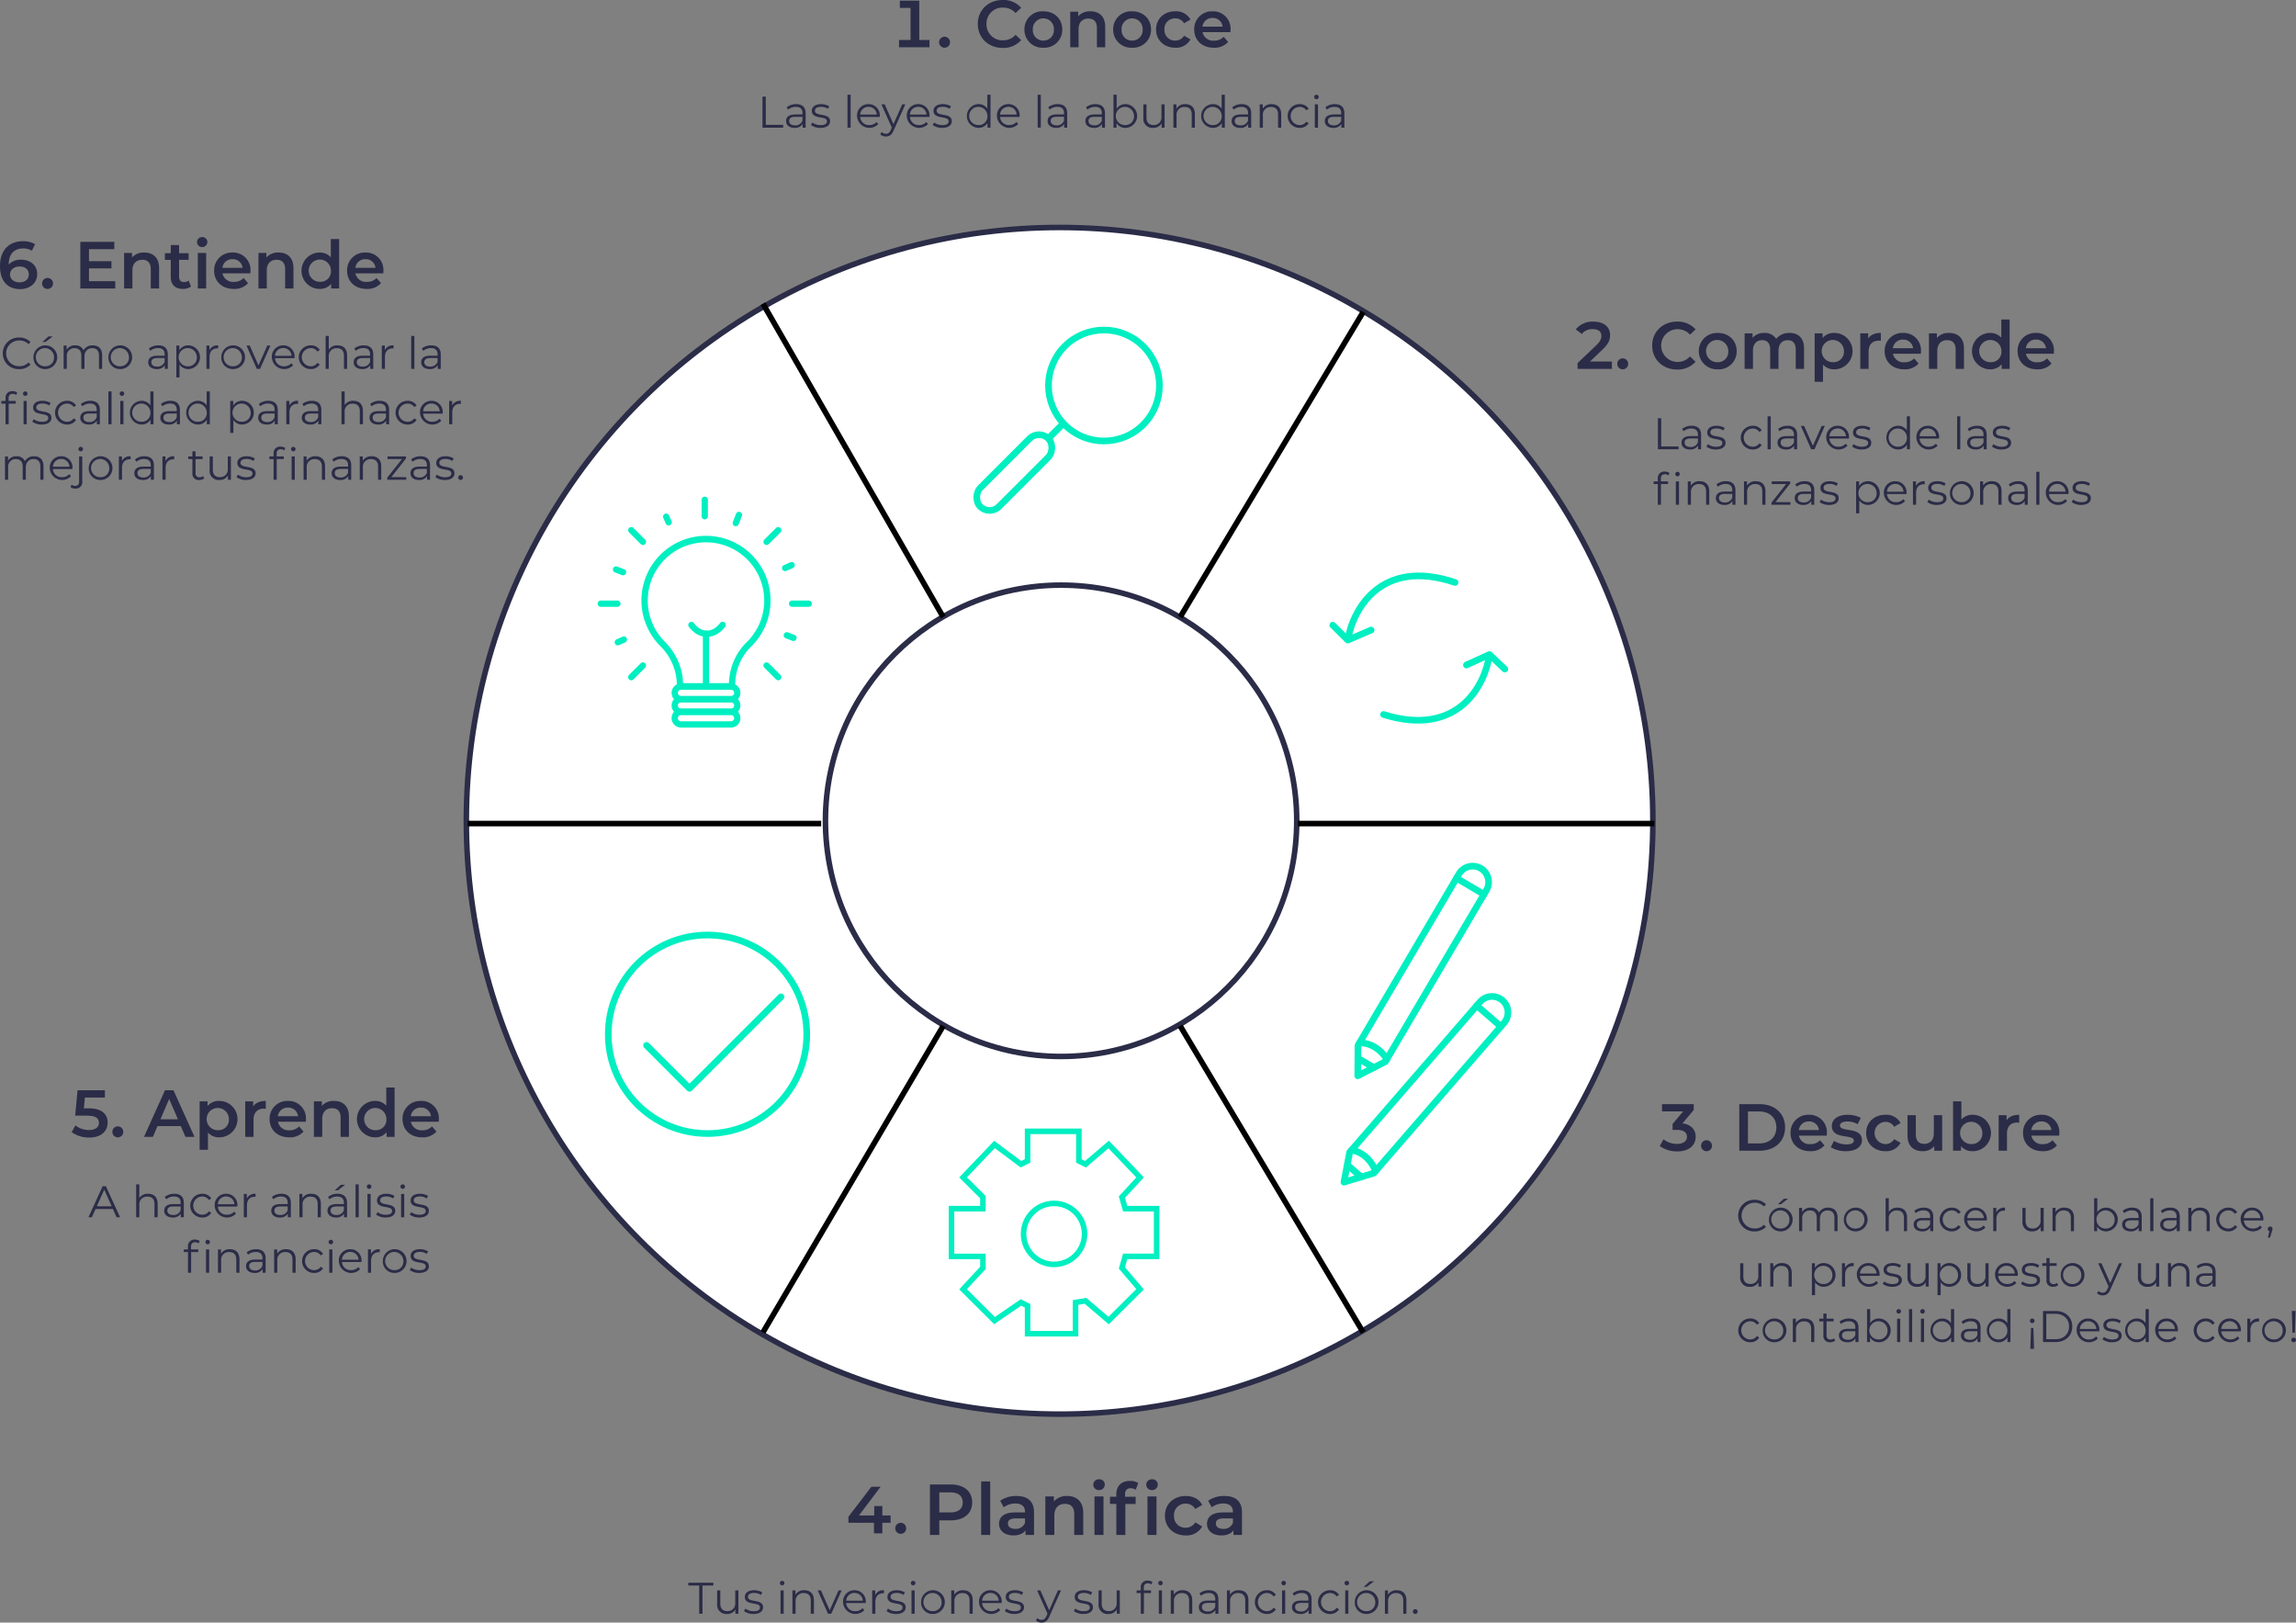 <svg xmlns="http://www.w3.org/2000/svg" width="828.207" height="585.224" viewBox="0 0 828.207 585.224"><rect x="0" y="0" width="828.207" height="585.224" fill="#808080" stroke="none"/><g id="Grupo_13065" data-name="Grupo 13065" transform="translate(-6996 -8118.389)"><g id="sistema-vivir-abundancia" transform="translate(6953.217 8112.429)"><circle id="Elipse_62" data-name="Elipse 62" cx="214" cy="214" r="214" transform="translate(211 88)" fill="#fff" stroke="#2b2c47" stroke-width="2"></circle><circle id="Elipse_63" data-name="Elipse 63" cx="85" cy="85" r="85" transform="translate(340.537 217)" fill="none" stroke="#2b2c47" stroke-width="2"></circle><path id="Trazado_21401" data-name="Trazado 21401" d="M374.374,20.384V6.2h-7.008V8.816h3.864V20.384h-4.152V23H378.07V20.384Zm9.124,2.784a1.952,1.952,0,0,0,1.968-1.992,1.968,1.968,0,1,0-3.936,0A1.952,1.952,0,0,0,383.5,23.168Zm20.964.072a8.527,8.527,0,0,0,6.672-2.808l-2.016-1.92A5.841,5.841,0,0,1,404.63,20.5a5.736,5.736,0,0,1-6-5.9,5.736,5.736,0,0,1,6-5.9,5.9,5.9,0,0,1,4.488,1.968l2.016-1.9a8.51,8.51,0,0,0-6.648-2.808c-5.16,0-9,3.624-9,8.64S399.326,23.24,404.462,23.24Zm14.664-.072a6.463,6.463,0,0,0,6.84-6.576c0-3.84-2.856-6.552-6.84-6.552a6.451,6.451,0,0,0-6.816,6.552A6.47,6.47,0,0,0,419.126,23.168Zm0-2.568a3.727,3.727,0,0,1-3.792-4.008,3.809,3.809,0,1,1,7.608,0A3.732,3.732,0,0,1,419.126,20.6Zm16.981-10.56a5.572,5.572,0,0,0-4.416,1.8V10.184h-2.856V23h3V16.52c0-2.568,1.44-3.864,3.576-3.864,1.92,0,3.048,1.1,3.048,3.384V23h3V15.656C441.459,11.792,439.179,10.04,436.107,10.04Zm15.035,13.128a6.463,6.463,0,0,0,6.84-6.576c0-3.84-2.856-6.552-6.84-6.552a6.451,6.451,0,0,0-6.816,6.552A6.47,6.47,0,0,0,451.142,23.168Zm0-2.568a3.727,3.727,0,0,1-3.792-4.008,3.809,3.809,0,1,1,7.608,0A3.732,3.732,0,0,1,451.142,20.6Zm15.589,2.568a5.827,5.827,0,0,0,5.472-3l-2.3-1.344a3.627,3.627,0,0,1-3.192,1.776,3.749,3.749,0,0,1-3.888-4.008,3.762,3.762,0,0,1,3.888-4.008A3.627,3.627,0,0,1,469.9,14.36l2.3-1.344a5.767,5.767,0,0,0-5.472-2.976c-4.056,0-6.936,2.712-6.936,6.552S462.675,23.168,466.731,23.168Zm19.926-6.5a6.25,6.25,0,0,0-6.48-6.624,6.374,6.374,0,0,0-6.624,6.552c0,3.816,2.784,6.576,7.08,6.576a6.5,6.5,0,0,0,5.16-2.088l-1.608-1.848a4.593,4.593,0,0,1-3.48,1.392,3.879,3.879,0,0,1-4.152-3.072h10.056C486.633,17.264,486.657,16.9,486.657,16.664Zm-6.48-4.224a3.489,3.489,0,0,1,3.624,3.12h-7.272A3.542,3.542,0,0,1,480.177,12.44Z" fill="#2b2c47"></path><path id="Trazado_21402" data-name="Trazado 21402" d="M317.824,52h7.456V50.976h-6.272V40.8h-1.184Zm12.157-8.48a5.344,5.344,0,0,0-3.424,1.136l.512.848a4.287,4.287,0,0,1,2.8-.992c1.568,0,2.384.784,2.384,2.224v.512h-2.672c-2.416,0-3.248,1.088-3.248,2.384,0,1.456,1.168,2.448,3.072,2.448a3.16,3.16,0,0,0,2.9-1.392V52h1.088V46.784C333.389,44.608,332.157,43.52,329.981,43.52Zm-.4,7.664c-1.344,0-2.128-.608-2.128-1.584,0-.864.528-1.5,2.16-1.5h2.64v1.376A2.693,2.693,0,0,1,329.581,51.184Zm9.15.9c2.192,0,3.472-.944,3.472-2.4,0-3.232-5.456-1.52-5.456-3.792,0-.8.672-1.392,2.192-1.392a4.314,4.314,0,0,1,2.48.72l.5-.912a5.7,5.7,0,0,0-2.976-.784c-2.144,0-3.328,1.024-3.328,2.4,0,3.328,5.456,1.6,5.456,3.792,0,.832-.656,1.376-2.256,1.376a5.083,5.083,0,0,1-2.992-.944l-.512.9A5.622,5.622,0,0,0,338.731,52.08ZM348.49,52h1.136V40.128H348.49Zm11.641-4.208a4.01,4.01,0,0,0-4.08-4.272,4.053,4.053,0,0,0-4.112,4.272A4.449,4.449,0,0,0,359.6,50.7l-.64-.736a3.317,3.317,0,0,1-2.576,1.1,3.115,3.115,0,0,1-3.312-2.928h7.04C360.115,48.016,360.131,47.888,360.131,47.792Zm-4.08-3.3a2.927,2.927,0,0,1,2.992,2.8h-5.968A2.923,2.923,0,0,1,356.051,44.5Zm12.188-.912-3.168,7.152L361.9,43.584h-1.184l3.76,8.4-.368.816c-.48,1.056-.992,1.408-1.744,1.408a2.1,2.1,0,0,1-1.536-.64l-.528.848a2.88,2.88,0,0,0,2.048.768c1.2,0,2.1-.528,2.8-2.176l4.208-9.424Zm9.83,4.208a4.01,4.01,0,0,0-4.08-4.272,4.053,4.053,0,0,0-4.112,4.272,4.449,4.449,0,0,0,7.664,2.912l-.64-.736a3.317,3.317,0,0,1-2.576,1.1,3.115,3.115,0,0,1-3.312-2.928h7.04C378.053,48.016,378.069,47.888,378.069,47.792Zm-4.08-3.3a2.927,2.927,0,0,1,2.992,2.8h-5.968A2.923,2.923,0,0,1,373.989,44.5Zm8.648,7.584c2.192,0,3.472-.944,3.472-2.4,0-3.232-5.456-1.52-5.456-3.792,0-.8.672-1.392,2.192-1.392a4.314,4.314,0,0,1,2.48.72l.5-.912a5.7,5.7,0,0,0-2.976-.784c-2.144,0-3.328,1.024-3.328,2.4,0,3.328,5.456,1.6,5.456,3.792,0,.832-.656,1.376-2.256,1.376a5.083,5.083,0,0,1-2.992-.944l-.512.9A5.622,5.622,0,0,0,382.637,52.08Zm16.3-11.952v5.056a3.676,3.676,0,0,0-3.2-1.664,4.281,4.281,0,0,0,0,8.56,3.646,3.646,0,0,0,3.248-1.744V52h1.088V40.128Zm-3.1,10.944a3.284,3.284,0,1,1,3.12-3.28A3.081,3.081,0,0,1,395.837,51.072Zm14.747-3.28a4.01,4.01,0,0,0-4.08-4.272,4.053,4.053,0,0,0-4.112,4.272,4.449,4.449,0,0,0,7.664,2.912l-.64-.736a3.317,3.317,0,0,1-2.576,1.1,3.115,3.115,0,0,1-3.312-2.928h7.04C410.568,48.016,410.584,47.888,410.584,47.792Zm-4.08-3.3a2.927,2.927,0,0,1,2.992,2.8h-5.968A2.923,2.923,0,0,1,406.5,44.5Zm10.58,7.5h1.136V40.128h-1.136Zm7.241-8.48a5.344,5.344,0,0,0-3.424,1.136l.512.848a4.287,4.287,0,0,1,2.8-.992c1.568,0,2.384.784,2.384,2.224v.512h-2.672c-2.416,0-3.248,1.088-3.248,2.384,0,1.456,1.168,2.448,3.072,2.448a3.16,3.16,0,0,0,2.9-1.392V52h1.088V46.784C427.733,44.608,426.5,43.52,424.325,43.52Zm-.4,7.664c-1.344,0-2.128-.608-2.128-1.584,0-.864.528-1.5,2.16-1.5h2.64v1.376A2.693,2.693,0,0,1,423.925,51.184ZM437.95,43.52a5.344,5.344,0,0,0-3.424,1.136l.512.848a4.287,4.287,0,0,1,2.8-.992c1.568,0,2.384.784,2.384,2.224v.512H437.55c-2.416,0-3.248,1.088-3.248,2.384,0,1.456,1.168,2.448,3.072,2.448a3.16,3.16,0,0,0,2.9-1.392V52h1.088V46.784C441.358,44.608,440.126,43.52,437.95,43.52Zm-.4,7.664c-1.344,0-2.128-.608-2.128-1.584,0-.864.528-1.5,2.16-1.5h2.64v1.376A2.693,2.693,0,0,1,437.55,51.184Zm11.229-7.664a3.676,3.676,0,0,0-3.2,1.664V40.128h-1.136V52h1.088V50.336a3.646,3.646,0,0,0,3.248,1.744,4.281,4.281,0,0,0,0-8.56Zm-.08,7.552a3.283,3.283,0,1,1,3.136-3.28A3.081,3.081,0,0,1,448.7,51.072Zm13.036-7.488V48a2.737,2.737,0,0,1-2.864,3.056c-1.6,0-2.528-.912-2.528-2.7V43.584h-1.136v4.88a3.26,3.26,0,0,0,3.552,3.616,3.348,3.348,0,0,0,3.024-1.616V52h1.088V43.584Zm8.606-.064a3.537,3.537,0,0,0-3.2,1.616V43.584h-1.088V52h1.136V47.584a2.759,2.759,0,0,1,2.944-3.04c1.6,0,2.528.912,2.528,2.688V52H473.8V47.12C473.8,44.7,472.389,43.52,470.341,43.52Zm13.115-3.392v5.056a3.676,3.676,0,0,0-3.2-1.664,4.281,4.281,0,0,0,0,8.56,3.646,3.646,0,0,0,3.248-1.744V52h1.088V40.128Zm-3.1,10.944a3.284,3.284,0,1,1,3.12-3.28A3.081,3.081,0,0,1,480.352,51.072ZM490.7,43.52a5.344,5.344,0,0,0-3.424,1.136l.512.848a4.287,4.287,0,0,1,2.8-.992c1.568,0,2.384.784,2.384,2.224v.512H490.3c-2.416,0-3.248,1.088-3.248,2.384,0,1.456,1.168,2.448,3.072,2.448a3.16,3.16,0,0,0,2.9-1.392V52h1.088V46.784C494.108,44.608,492.876,43.52,490.7,43.52Zm-.4,7.664c-1.344,0-2.128-.608-2.128-1.584,0-.864.528-1.5,2.16-1.5h2.64v1.376A2.693,2.693,0,0,1,490.3,51.184Zm11.181-7.664a3.537,3.537,0,0,0-3.2,1.616V43.584h-1.088V52h1.136V47.584a2.759,2.759,0,0,1,2.944-3.04c1.6,0,2.528.912,2.528,2.688V52h1.136V47.12C504.937,44.7,503.529,43.52,501.481,43.52Zm10.06,8.56a3.71,3.71,0,0,0,3.3-1.664l-.848-.576a2.847,2.847,0,0,1-2.448,1.232,3.281,3.281,0,0,1,0-6.56,2.861,2.861,0,0,1,2.448,1.248l.848-.576a3.676,3.676,0,0,0-3.3-1.664,4.28,4.28,0,1,0,0,8.56Zm6.1-10.336a.816.816,0,0,0,.832-.832.807.807,0,0,0-.832-.784.808.808,0,1,0,0,1.616ZM517.068,52H518.2V43.584h-1.136Zm7.241-8.48a5.344,5.344,0,0,0-3.424,1.136l.512.848a4.287,4.287,0,0,1,2.8-.992c1.568,0,2.384.784,2.384,2.224v.512h-2.672c-2.416,0-3.248,1.088-3.248,2.384,0,1.456,1.168,2.448,3.072,2.448a3.16,3.16,0,0,0,2.9-1.392V52h1.088V46.784C527.717,44.608,526.485,43.52,524.309,43.52Zm-.4,7.664c-1.344,0-2.128-.608-2.128-1.584,0-.864.528-1.5,2.16-1.5h2.64v1.376A2.693,2.693,0,0,1,523.909,51.184Z" fill="#2b2c47"></path><path id="Trazado_21403" data-name="Trazado 21403" d="M616.3,136.36l4.488-4.272c2.328-2.184,2.784-3.672,2.784-5.3,0-2.976-2.352-4.824-6-4.824a7.758,7.758,0,0,0-6.384,2.784l2.184,1.68a4.742,4.742,0,0,1,3.936-1.752c2.064,0,3.12.888,3.12,2.424,0,.936-.288,1.92-1.92,3.48l-6.672,6.336V139h12.384v-2.64Zm11.827,2.808a1.952,1.952,0,0,0,1.968-1.992,1.968,1.968,0,1,0-3.936,0A1.952,1.952,0,0,0,628.131,139.168Zm19.6.072a8.527,8.527,0,0,0,6.672-2.808l-2.016-1.92A5.841,5.841,0,0,1,647.9,136.5a5.9,5.9,0,1,1,0-11.808,5.9,5.9,0,0,1,4.488,1.968l2.016-1.9a8.51,8.51,0,0,0-6.648-2.808c-5.16,0-9,3.624-9,8.64S642.591,139.24,647.727,139.24Zm14.665-.072a6.463,6.463,0,0,0,6.84-6.576c0-3.84-2.856-6.552-6.84-6.552a6.569,6.569,0,1,0,0,13.128Zm0-2.568a4.013,4.013,0,1,1,3.816-4.008A3.727,3.727,0,0,1,662.392,136.6Zm25.885-10.56a5.982,5.982,0,0,0-4.8,2.136,4.8,4.8,0,0,0-4.32-2.136,5.308,5.308,0,0,0-4.2,1.776v-1.632H672.1V139h3v-6.5c0-2.544,1.344-3.84,3.336-3.84,1.824,0,2.88,1.1,2.88,3.384V139h3v-6.5c0-2.544,1.368-3.84,3.336-3.84,1.824,0,2.88,1.1,2.88,3.384V139h3v-7.344C693.533,127.792,691.373,126.04,688.277,126.04Zm16.193,0a5.284,5.284,0,0,0-4.248,1.824v-1.68h-2.856v17.472h3V137.44a5.266,5.266,0,0,0,4.1,1.728,6.564,6.564,0,0,0,0-13.128Zm-.336,10.56a4.014,4.014,0,1,1,3.792-4.008A3.746,3.746,0,0,1,704.134,136.6Zm12.542-8.544v-1.872H713.82V139h3v-6.216c0-2.616,1.44-3.96,3.72-3.96a3.81,3.81,0,0,1,.7.072V126.04C719.1,126.04,717.54,126.712,716.676,128.056Zm19.035,4.608a6.25,6.25,0,0,0-6.48-6.624,6.374,6.374,0,0,0-6.624,6.552c0,3.816,2.784,6.576,7.08,6.576a6.5,6.5,0,0,0,5.16-2.088l-1.608-1.848a4.593,4.593,0,0,1-3.48,1.392,3.879,3.879,0,0,1-4.152-3.072h10.056C735.687,133.264,735.711,132.9,735.711,132.664Zm-6.48-4.224a3.489,3.489,0,0,1,3.624,3.12h-7.272A3.542,3.542,0,0,1,729.231,128.44Zm16.634-2.4a5.573,5.573,0,0,0-4.416,1.8v-1.656h-2.856V139h3v-6.48c0-2.568,1.44-3.864,3.576-3.864,1.92,0,3.048,1.1,3.048,3.384V139h3v-7.344C751.217,127.792,748.937,126.04,745.865,126.04Zm18.827-4.848v6.576a5.248,5.248,0,0,0-4.128-1.728,6.565,6.565,0,0,0,0,13.128,5.284,5.284,0,0,0,4.248-1.824V139h2.88V121.192ZM760.924,136.6a4.013,4.013,0,1,1,3.816-4.008A3.746,3.746,0,0,1,760.924,136.6Zm22.74-3.936a6.25,6.25,0,0,0-6.48-6.624,6.374,6.374,0,0,0-6.624,6.552c0,3.816,2.784,6.576,7.08,6.576a6.5,6.5,0,0,0,5.16-2.088l-1.608-1.848a4.593,4.593,0,0,1-3.48,1.392,3.879,3.879,0,0,1-4.152-3.072h10.056C783.64,133.264,783.664,132.9,783.664,132.664Zm-6.48-4.224a3.489,3.489,0,0,1,3.624,3.12h-7.272A3.542,3.542,0,0,1,777.184,128.44Z" fill="#2b2c47"></path><path id="Trazado_21404" data-name="Trazado 21404" d="M640.824,168h7.456v-1.024h-6.272V156.8h-1.184Zm12.157-8.48a5.344,5.344,0,0,0-3.424,1.136l.512.848a4.287,4.287,0,0,1,2.8-.992c1.568,0,2.384.784,2.384,2.224v.512h-2.672c-2.416,0-3.248,1.088-3.248,2.384,0,1.456,1.168,2.448,3.072,2.448a3.16,3.16,0,0,0,2.9-1.392V168h1.088v-5.216C656.389,160.608,655.157,159.52,652.981,159.52Zm-.4,7.664c-1.344,0-2.128-.608-2.128-1.584,0-.864.528-1.5,2.16-1.5h2.64v1.376A2.693,2.693,0,0,1,652.581,167.184Zm9.15.9c2.192,0,3.472-.944,3.472-2.4,0-3.232-5.456-1.52-5.456-3.792,0-.8.672-1.392,2.192-1.392a4.314,4.314,0,0,1,2.48.72l.5-.912a5.7,5.7,0,0,0-2.976-.784c-2.144,0-3.328,1.024-3.328,2.4,0,3.328,5.456,1.6,5.456,3.792,0,.832-.656,1.376-2.256,1.376a5.084,5.084,0,0,1-2.992-.944l-.512.9A5.622,5.622,0,0,0,661.731,168.08Zm13.247,0a3.71,3.71,0,0,0,3.3-1.664l-.848-.576a2.847,2.847,0,0,1-2.448,1.232,3.281,3.281,0,0,1,0-6.56,2.861,2.861,0,0,1,2.448,1.248l.848-.576a3.676,3.676,0,0,0-3.3-1.664,4.28,4.28,0,1,0,0,8.56Zm5.4-.08h1.136V156.128h-1.136Zm7.241-8.48a5.344,5.344,0,0,0-3.424,1.136l.512.848a4.287,4.287,0,0,1,2.8-.992c1.568,0,2.384.784,2.384,2.224v.512h-2.672c-2.416,0-3.248,1.088-3.248,2.384,0,1.456,1.168,2.448,3.072,2.448a3.16,3.16,0,0,0,2.9-1.392V168h1.088v-5.216C691.03,160.608,689.8,159.52,687.622,159.52Zm-.4,7.664c-1.344,0-2.128-.608-2.128-1.584,0-.864.528-1.5,2.16-1.5h2.64v1.376A2.693,2.693,0,0,1,687.222,167.184Zm12.689-7.6-3.184,7.168-3.152-7.168h-1.184L696.119,168h1.168l3.744-8.416Zm9.83,4.208a4.01,4.01,0,0,0-4.08-4.272,4.053,4.053,0,0,0-4.112,4.272,4.449,4.449,0,0,0,7.664,2.912l-.64-.736a3.317,3.317,0,0,1-2.576,1.1,3.115,3.115,0,0,1-3.312-2.928h7.04C709.725,164.016,709.741,163.888,709.741,163.792Zm-4.08-3.3a2.927,2.927,0,0,1,2.992,2.8h-5.968A2.923,2.923,0,0,1,705.661,160.5Zm8.648,7.584c2.192,0,3.472-.944,3.472-2.4,0-3.232-5.456-1.52-5.456-3.792,0-.8.672-1.392,2.192-1.392a4.314,4.314,0,0,1,2.48.72l.5-.912a5.7,5.7,0,0,0-2.976-.784c-2.144,0-3.328,1.024-3.328,2.4,0,3.328,5.456,1.6,5.456,3.792,0,.832-.656,1.376-2.256,1.376a5.084,5.084,0,0,1-2.992-.944l-.512.9A5.622,5.622,0,0,0,714.309,168.08Zm16.3-11.952v5.056a3.676,3.676,0,0,0-3.2-1.664,4.281,4.281,0,0,0,0,8.56,3.646,3.646,0,0,0,3.248-1.744V168h1.088V156.128Zm-3.1,10.944a3.284,3.284,0,1,1,3.12-3.28A3.081,3.081,0,0,1,727.508,167.072Zm14.748-3.28a4.01,4.01,0,0,0-4.08-4.272,4.053,4.053,0,0,0-4.112,4.272,4.449,4.449,0,0,0,7.664,2.912l-.64-.736a3.317,3.317,0,0,1-2.576,1.1,3.115,3.115,0,0,1-3.312-2.928h7.04C742.24,164.016,742.256,163.888,742.256,163.792Zm-4.08-3.3a2.927,2.927,0,0,1,2.992,2.8H735.2A2.923,2.923,0,0,1,738.176,160.5Zm10.58,7.5h1.136V156.128h-1.136ZM756,159.52a5.344,5.344,0,0,0-3.424,1.136l.512.848a4.287,4.287,0,0,1,2.8-.992c1.568,0,2.384.784,2.384,2.224v.512H755.6c-2.416,0-3.248,1.088-3.248,2.384,0,1.456,1.168,2.448,3.072,2.448a3.16,3.16,0,0,0,2.9-1.392V168h1.088v-5.216C759.405,160.608,758.173,159.52,756,159.52Zm-.4,7.664c-1.344,0-2.128-.608-2.128-1.584,0-.864.528-1.5,2.16-1.5h2.64v1.376A2.693,2.693,0,0,1,755.6,167.184Zm9.149.9c2.192,0,3.472-.944,3.472-2.4,0-3.232-5.456-1.52-5.456-3.792,0-.8.672-1.392,2.192-1.392a4.314,4.314,0,0,1,2.48.72l.5-.912a5.7,5.7,0,0,0-2.976-.784c-2.144,0-3.328,1.024-3.328,2.4,0,3.328,5.456,1.6,5.456,3.792,0,.832-.656,1.376-2.256,1.376a5.084,5.084,0,0,1-2.992-.944l-.512.9A5.622,5.622,0,0,0,764.746,168.08Zm-123.97,10.464v1.04h-1.5v.96h1.5V188h1.136v-7.456h2.56v-.96H641.88v-.992c0-1.04.512-1.584,1.488-1.584a1.924,1.924,0,0,1,1.248.416l.384-.848a2.667,2.667,0,0,0-1.68-.528A2.317,2.317,0,0,0,640.776,178.544Zm7.088-2.416a.808.808,0,1,0,.832.784A.807.807,0,0,0,647.864,176.128ZM647.288,188h1.136v-8.416h-1.136Zm8.6-8.48a3.537,3.537,0,0,0-3.2,1.616v-1.552H651.6V188h1.136v-4.416a2.759,2.759,0,0,1,2.944-3.04c1.6,0,2.528.912,2.528,2.688V188h1.136v-4.88C659.344,180.7,657.936,179.52,655.888,179.52Zm9.484,0a5.344,5.344,0,0,0-3.424,1.136l.512.848a4.287,4.287,0,0,1,2.8-.992c1.568,0,2.384.784,2.384,2.224v.512h-2.672c-2.416,0-3.248,1.088-3.248,2.384,0,1.456,1.168,2.448,3.072,2.448a3.16,3.16,0,0,0,2.9-1.392V188h1.088v-5.216C668.78,180.608,667.548,179.52,665.372,179.52Zm-.4,7.664c-1.344,0-2.128-.608-2.128-1.584,0-.864.528-1.5,2.16-1.5h2.64v1.376A2.693,2.693,0,0,1,664.972,187.184Zm11.181-7.664a3.537,3.537,0,0,0-3.2,1.616v-1.552h-1.088V188H673v-4.416a2.759,2.759,0,0,1,2.944-3.04c1.6,0,2.528.912,2.528,2.688V188h1.136v-4.88C679.609,180.7,678.2,179.52,676.153,179.52Zm7.084,7.536,5.3-6.72v-.752h-6.656v.96h5.2l-5.3,6.7V188h6.848v-.944Zm10.572-7.536a5.344,5.344,0,0,0-3.424,1.136l.512.848a4.287,4.287,0,0,1,2.8-.992c1.568,0,2.384.784,2.384,2.224v.512h-2.672c-2.416,0-3.248,1.088-3.248,2.384,0,1.456,1.168,2.448,3.072,2.448a3.16,3.16,0,0,0,2.9-1.392V188h1.088v-5.216C697.217,180.608,695.985,179.52,693.809,179.52Zm-.4,7.664c-1.344,0-2.128-.608-2.128-1.584,0-.864.528-1.5,2.16-1.5h2.64v1.376A2.693,2.693,0,0,1,693.409,187.184Zm9.15.9c2.192,0,3.472-.944,3.472-2.4,0-3.232-5.456-1.52-5.456-3.792,0-.8.672-1.392,2.192-1.392a4.314,4.314,0,0,1,2.48.72l.5-.912a5.7,5.7,0,0,0-2.976-.784c-2.144,0-3.328,1.024-3.328,2.4,0,3.328,5.456,1.6,5.456,3.792,0,.832-.656,1.376-2.256,1.376a5.084,5.084,0,0,1-2.992-.944l-.512.9A5.622,5.622,0,0,0,702.559,188.08Zm14.095-8.56a3.666,3.666,0,0,0-3.248,1.728v-1.664h-1.088V191.1h1.136v-4.688a3.676,3.676,0,0,0,3.2,1.664,4.281,4.281,0,0,0,0-8.56Zm-.08,7.552a3.283,3.283,0,1,1,3.136-3.28A3.081,3.081,0,0,1,716.574,187.072Zm13.932-3.28a4.01,4.01,0,0,0-4.08-4.272,4.053,4.053,0,0,0-4.112,4.272,4.449,4.449,0,0,0,7.664,2.912l-.64-.736a3.317,3.317,0,0,1-2.576,1.1,3.115,3.115,0,0,1-3.312-2.928h7.04C730.49,184.016,730.506,183.888,730.506,183.792Zm-4.08-3.3a2.927,2.927,0,0,1,2.992,2.8H723.45A2.923,2.923,0,0,1,726.426,180.5Zm7.48.736v-1.648h-1.088V188h1.136v-4.288c0-1.984,1.072-3.1,2.832-3.1.08,0,.176.016.272.016v-1.1A3.174,3.174,0,0,0,733.906,181.232Zm7.528,6.848c2.192,0,3.472-.944,3.472-2.4,0-3.232-5.456-1.52-5.456-3.792,0-.8.672-1.392,2.192-1.392a4.314,4.314,0,0,1,2.48.72l.5-.912a5.7,5.7,0,0,0-2.976-.784c-2.144,0-3.328,1.024-3.328,2.4,0,3.328,5.456,1.6,5.456,3.792,0,.832-.656,1.376-2.256,1.376a5.084,5.084,0,0,1-2.992-.944l-.512.9A5.622,5.622,0,0,0,741.434,188.08Zm9.012,0a4.28,4.28,0,1,0-4.288-4.288A4.14,4.14,0,0,0,750.446,188.08Zm0-1.008a3.284,3.284,0,1,1,3.12-3.28A3.081,3.081,0,0,1,750.446,187.072Zm10.879-7.552a3.537,3.537,0,0,0-3.2,1.616v-1.552h-1.088V188h1.136v-4.416a2.759,2.759,0,0,1,2.944-3.04c1.6,0,2.528.912,2.528,2.688V188h1.136v-4.88C764.781,180.7,763.373,179.52,761.325,179.52Zm9.484,0a5.344,5.344,0,0,0-3.424,1.136l.512.848a4.287,4.287,0,0,1,2.8-.992c1.568,0,2.384.784,2.384,2.224v.512h-2.672c-2.416,0-3.248,1.088-3.248,2.384,0,1.456,1.168,2.448,3.072,2.448a3.16,3.16,0,0,0,2.9-1.392V188h1.088v-5.216C774.217,180.608,772.985,179.52,770.809,179.52Zm-.4,7.664c-1.344,0-2.128-.608-2.128-1.584,0-.864.528-1.5,2.16-1.5h2.64v1.376A2.693,2.693,0,0,1,770.409,187.184ZM777.3,188h1.136V176.128H777.3Zm11.641-4.208a4.01,4.01,0,0,0-4.08-4.272,4.053,4.053,0,0,0-4.112,4.272,4.449,4.449,0,0,0,7.664,2.912l-.64-.736a3.317,3.317,0,0,1-2.576,1.1,3.115,3.115,0,0,1-3.312-2.928h7.04C788.928,184.016,788.944,183.888,788.944,183.792Zm-4.08-3.3a2.927,2.927,0,0,1,2.992,2.8h-5.968A2.923,2.923,0,0,1,784.864,180.5Zm8.648,7.584c2.192,0,3.472-.944,3.472-2.4,0-3.232-5.456-1.52-5.456-3.792,0-.8.672-1.392,2.192-1.392a4.314,4.314,0,0,1,2.48.72l.5-.912a5.7,5.7,0,0,0-2.976-.784c-2.144,0-3.328,1.024-3.328,2.4,0,3.328,5.456,1.6,5.456,3.792,0,.832-.656,1.376-2.256,1.376a5.084,5.084,0,0,1-2.992-.944l-.512.9A5.622,5.622,0,0,0,793.512,188.08Z" fill="#2b2c47"></path><path id="Trazado_21405" data-name="Trazado 21405" d="M74.648,405.7H73.04l.36-3.888h7.224V399.2H70.76l-.864,9.144h4.056c3.48,0,4.512,1.008,4.512,2.616,0,1.584-1.32,2.568-3.552,2.568a7.954,7.954,0,0,1-4.944-1.656l-1.32,2.424a10.5,10.5,0,0,0,6.312,1.944c4.512,0,6.648-2.448,6.648-5.4C81.608,407.864,79.616,405.7,74.648,405.7ZM85.28,416.168a1.952,1.952,0,0,0,1.968-1.992,1.968,1.968,0,1,0-3.936,0A1.952,1.952,0,0,0,85.28,416.168Zm24.4-.168h3.264l-7.584-16.8h-3.072L94.724,416H97.94l1.656-3.888H108Zm-9.024-6.336,3.144-7.344,3.168,7.344Zm21.24-6.624a5.284,5.284,0,0,0-4.248,1.824v-1.68h-2.856v17.472h3V414.44a5.266,5.266,0,0,0,4.1,1.728,6.564,6.564,0,0,0,0-13.128Zm-.336,10.56a4.014,4.014,0,1,1,3.792-4.008A3.746,3.746,0,0,1,121.556,413.6Zm12.541-8.544v-1.872h-2.856V416h3v-6.216c0-2.616,1.44-3.96,3.72-3.96a3.808,3.808,0,0,1,.7.072V403.04C136.521,403.04,134.961,403.712,134.1,405.056Zm19.036,4.608a6.25,6.25,0,0,0-6.48-6.624,6.374,6.374,0,0,0-6.624,6.552c0,3.816,2.784,6.576,7.08,6.576a6.5,6.5,0,0,0,5.16-2.088l-1.608-1.848a4.593,4.593,0,0,1-3.48,1.392,3.879,3.879,0,0,1-4.152-3.072h10.056C153.109,410.264,153.133,409.9,153.133,409.664Zm-6.48-4.224a3.489,3.489,0,0,1,3.624,3.12h-7.272A3.542,3.542,0,0,1,146.653,405.44Zm16.634-2.4a5.573,5.573,0,0,0-4.416,1.8v-1.656h-2.856V416h3v-6.48c0-2.568,1.44-3.864,3.576-3.864,1.92,0,3.048,1.1,3.048,3.384V416h3v-7.344C168.639,404.792,166.359,403.04,163.287,403.04Zm18.827-4.848v6.576a5.248,5.248,0,0,0-4.128-1.728,6.565,6.565,0,0,0,0,13.128,5.284,5.284,0,0,0,4.248-1.824V416h2.88V398.192ZM178.346,413.6a4.013,4.013,0,1,1,3.816-4.008A3.746,3.746,0,0,1,178.346,413.6Zm22.74-3.936a6.25,6.25,0,0,0-6.48-6.624,6.374,6.374,0,0,0-6.624,6.552c0,3.816,2.784,6.576,7.08,6.576a6.5,6.5,0,0,0,5.16-2.088l-1.608-1.848a4.593,4.593,0,0,1-3.48,1.392,3.879,3.879,0,0,1-4.152-3.072h10.056C201.062,410.264,201.086,409.9,201.086,409.664Zm-6.48-4.224a3.489,3.489,0,0,1,3.624,3.12h-7.272A3.542,3.542,0,0,1,194.606,405.44Z" fill="#2b2c47"></path><path id="Trazado_21406" data-name="Trazado 21406" d="M84.848,445H86.1l-5.12-11.2H79.808L74.688,445H75.92l1.344-2.992H83.5ZM77.7,441.048l2.688-6.016,2.688,6.016Zm18.488-4.528a3.557,3.557,0,0,0-3.152,1.536v-4.928H91.9V445h1.136v-4.416a2.759,2.759,0,0,1,2.944-3.04c1.6,0,2.528.912,2.528,2.688V445h1.136v-4.88C99.641,437.7,98.232,436.52,96.185,436.52Zm9.484,0a5.344,5.344,0,0,0-3.424,1.136l.512.848a4.287,4.287,0,0,1,2.8-.992c1.568,0,2.384.784,2.384,2.224v.512h-2.672c-2.416,0-3.248,1.088-3.248,2.384,0,1.456,1.168,2.448,3.072,2.448a3.16,3.16,0,0,0,2.9-1.392V445h1.088v-5.216C109.077,437.608,107.845,436.52,105.669,436.52Zm-.4,7.664c-1.344,0-2.128-.608-2.128-1.584,0-.864.528-1.5,2.16-1.5h2.64v1.376A2.693,2.693,0,0,1,105.269,444.184Zm10.412.9a3.71,3.71,0,0,0,3.3-1.664l-.848-.576a2.847,2.847,0,0,1-2.448,1.232,3.281,3.281,0,0,1,0-6.56,2.861,2.861,0,0,1,2.448,1.248l.848-.576a3.676,3.676,0,0,0-3.3-1.664,4.28,4.28,0,1,0,0,8.56Zm12.731-4.288a4.01,4.01,0,0,0-4.08-4.272,4.053,4.053,0,0,0-4.112,4.272,4.449,4.449,0,0,0,7.664,2.912l-.64-.736a3.317,3.317,0,0,1-2.576,1.1,3.115,3.115,0,0,1-3.312-2.928h7.04C128.4,441.016,128.412,440.888,128.412,440.792Zm-4.08-3.3a2.927,2.927,0,0,1,2.992,2.8h-5.968A2.923,2.923,0,0,1,124.332,437.5Zm7.481.736v-1.648h-1.088V445h1.136v-4.288c0-1.984,1.072-3.1,2.832-3.1.08,0,.176.016.272.016v-1.1A3.174,3.174,0,0,0,131.813,438.232Zm12.465-1.712a5.344,5.344,0,0,0-3.424,1.136l.512.848a4.287,4.287,0,0,1,2.8-.992c1.568,0,2.384.784,2.384,2.224v.512h-2.672c-2.416,0-3.248,1.088-3.248,2.384,0,1.456,1.168,2.448,3.072,2.448a3.16,3.16,0,0,0,2.9-1.392V445h1.088v-5.216C147.686,437.608,146.454,436.52,144.278,436.52Zm-.4,7.664c-1.344,0-2.128-.608-2.128-1.584,0-.864.528-1.5,2.16-1.5h2.64v1.376A2.693,2.693,0,0,1,143.878,444.184Zm11.182-7.664a3.537,3.537,0,0,0-3.2,1.616v-1.552h-1.088V445h1.136v-4.416a2.759,2.759,0,0,1,2.944-3.04c1.6,0,2.528.912,2.528,2.688V445h1.136v-4.88C158.516,437.7,157.108,436.52,155.06,436.52Zm12.188-3.216h-1.52l-2.192,1.984h1.12Zm-2.7,3.216a5.344,5.344,0,0,0-3.424,1.136l.512.848a4.287,4.287,0,0,1,2.8-.992c1.568,0,2.384.784,2.384,2.224v.512h-2.672c-2.416,0-3.248,1.088-3.248,2.384,0,1.456,1.168,2.448,3.072,2.448a3.16,3.16,0,0,0,2.9-1.392V445h1.088v-5.216C167.952,437.608,166.72,436.52,164.544,436.52Zm-.4,7.664c-1.344,0-2.128-.608-2.128-1.584,0-.864.528-1.5,2.16-1.5h2.64v1.376A2.693,2.693,0,0,1,164.144,444.184Zm6.893.816h1.136V433.128h-1.136Zm4.873-10.256a.816.816,0,0,0,.832-.832.807.807,0,0,0-.832-.784.808.808,0,1,0,0,1.616ZM175.334,445h1.136v-8.416h-1.136Zm6.553.08c2.192,0,3.472-.944,3.472-2.4,0-3.232-5.456-1.52-5.456-3.792,0-.8.672-1.392,2.192-1.392a4.314,4.314,0,0,1,2.48.72l.5-.912a5.7,5.7,0,0,0-2.976-.784c-2.144,0-3.328,1.024-3.328,2.4,0,3.328,5.456,1.6,5.456,3.792,0,.832-.656,1.376-2.256,1.376a5.084,5.084,0,0,1-2.992-.944l-.512.9A5.623,5.623,0,0,0,181.887,445.08Zm6.148-10.336a.816.816,0,0,0,.832-.832.807.807,0,0,0-.832-.784.808.808,0,1,0,0,1.616ZM187.459,445H188.6v-8.416h-1.136Zm6.553.08c2.192,0,3.472-.944,3.472-2.4,0-3.232-5.456-1.52-5.456-3.792,0-.8.672-1.392,2.192-1.392a4.314,4.314,0,0,1,2.48.72l.5-.912a5.7,5.7,0,0,0-2.976-.784c-2.144,0-3.328,1.024-3.328,2.4,0,3.328,5.456,1.6,5.456,3.792,0,.832-.656,1.376-2.256,1.376a5.084,5.084,0,0,1-2.992-.944l-.512.9A5.623,5.623,0,0,0,194.012,445.08Zm-83.423,10.464v1.04h-1.5v.96h1.5V465h1.136v-7.456h2.56v-.96h-2.592v-.992c0-1.04.512-1.584,1.488-1.584a1.924,1.924,0,0,1,1.248.416l.384-.848a2.667,2.667,0,0,0-1.68-.528A2.317,2.317,0,0,0,110.589,455.544Zm7.088-2.416a.808.808,0,1,0,.832.784A.807.807,0,0,0,117.677,453.128ZM117.1,465h1.136v-8.416H117.1Zm8.6-8.48a3.537,3.537,0,0,0-3.2,1.616v-1.552h-1.088V465h1.136v-4.416a2.759,2.759,0,0,1,2.944-3.04c1.6,0,2.528.912,2.528,2.688V465h1.136v-4.88C129.156,457.7,127.748,456.52,125.7,456.52Zm9.484,0a5.344,5.344,0,0,0-3.424,1.136l.512.848a4.287,4.287,0,0,1,2.8-.992c1.568,0,2.384.784,2.384,2.224v.512h-2.672c-2.416,0-3.248,1.088-3.248,2.384,0,1.456,1.168,2.448,3.072,2.448a3.16,3.16,0,0,0,2.9-1.392V465h1.088v-5.216C138.592,457.608,137.36,456.52,135.184,456.52Zm-.4,7.664c-1.344,0-2.128-.608-2.128-1.584,0-.864.528-1.5,2.16-1.5h2.64v1.376A2.693,2.693,0,0,1,134.784,464.184Zm11.182-7.664a3.537,3.537,0,0,0-3.2,1.616v-1.552h-1.088V465h1.136v-4.416a2.759,2.759,0,0,1,2.944-3.04c1.6,0,2.528.912,2.528,2.688V465h1.136v-4.88C149.422,457.7,148.014,456.52,145.966,456.52Zm10.059,8.56a3.71,3.71,0,0,0,3.3-1.664l-.848-.576a2.847,2.847,0,0,1-2.448,1.232,3.281,3.281,0,0,1,0-6.56,2.861,2.861,0,0,1,2.448,1.248l.848-.576a3.676,3.676,0,0,0-3.3-1.664,4.28,4.28,0,1,0,0,8.56Zm6.1-10.336a.816.816,0,0,0,.832-.832.807.807,0,0,0-.832-.784.808.808,0,1,0,0,1.616ZM161.553,465h1.136v-8.416h-1.136Zm11.641-4.208a4.01,4.01,0,0,0-4.08-4.272A4.053,4.053,0,0,0,165,460.792a4.449,4.449,0,0,0,7.664,2.912l-.64-.736a3.317,3.317,0,0,1-2.576,1.1,3.115,3.115,0,0,1-3.312-2.928h7.04C173.178,461.016,173.194,460.888,173.194,460.792Zm-4.08-3.3a2.927,2.927,0,0,1,2.992,2.8h-5.968A2.923,2.923,0,0,1,169.114,457.5Zm7.48.736v-1.648h-1.088V465h1.136v-4.288c0-1.984,1.072-3.1,2.832-3.1.08,0,.176.016.272.016v-1.1A3.174,3.174,0,0,0,176.594,458.232Zm8.571,6.848a4.28,4.28,0,1,0-4.288-4.288A4.14,4.14,0,0,0,185.165,465.08Zm0-1.008a3.284,3.284,0,1,1,3.12-3.28A3.081,3.081,0,0,1,185.165,464.072Zm8.847,1.008c2.192,0,3.472-.944,3.472-2.4,0-3.232-5.456-1.52-5.456-3.792,0-.8.672-1.392,2.192-1.392a4.314,4.314,0,0,1,2.48.72l.5-.912a5.7,5.7,0,0,0-2.976-.784c-2.144,0-3.328,1.024-3.328,2.4,0,3.328,5.456,1.6,5.456,3.792,0,.832-.656,1.376-2.256,1.376a5.084,5.084,0,0,1-2.992-.944l-.512.9A5.623,5.623,0,0,0,194.012,465.08Z" fill="#2b2c47"></path><path id="Trazado_21407" data-name="Trazado 21407" d="M50.415,99.632a5.736,5.736,0,0,0-4.488,1.752v-.024c0-3.816,1.992-5.784,5.16-5.784a5.713,5.713,0,0,1,3.192.816l1.152-2.352a8.422,8.422,0,0,0-4.416-1.08c-4.872,0-8.232,3.168-8.232,8.928,0,5.4,2.688,8.352,7.272,8.352,3.432,0,6.144-2.112,6.144-5.448C56.2,101.648,53.727,99.632,50.415,99.632Zm-.528,8.16c-2.232,0-3.48-1.248-3.48-2.832,0-1.656,1.392-2.88,3.408-2.88,2.04,0,3.36,1.1,3.36,2.856S51.831,107.792,49.887,107.792Zm10.049,2.376a1.952,1.952,0,0,0,1.968-1.992,1.968,1.968,0,1,0-3.936,0A1.952,1.952,0,0,0,59.936,110.168Zm14.94-2.784v-4.632h8.112v-2.568H74.876V95.816H84.02V93.2H71.756V110h12.6v-2.616ZM94.818,97.04a5.573,5.573,0,0,0-4.416,1.8V97.184H87.546V110h3v-6.48c0-2.568,1.44-3.864,3.576-3.864,1.92,0,3.048,1.1,3.048,3.384V110h3v-7.344C100.17,98.792,97.89,97.04,94.818,97.04Zm16.022,10.128a2.7,2.7,0,0,1-1.68.528c-1.152,0-1.776-.672-1.776-1.92v-6.1h3.432v-2.4h-3.432V94.352h-3V97.28h-2.112v2.4h2.112v6.168c0,2.832,1.608,4.32,4.416,4.32a4.714,4.714,0,0,0,2.88-.864Zm4.82-12.1a1.842,1.842,0,0,0,1.92-1.872,1.786,1.786,0,0,0-1.92-1.728,1.8,1.8,0,1,0,0,3.6ZM114.148,110h3V97.184h-3Zm18.985-6.336a6.25,6.25,0,0,0-6.48-6.624,6.374,6.374,0,0,0-6.624,6.552c0,3.816,2.784,6.576,7.08,6.576a6.5,6.5,0,0,0,5.16-2.088l-1.608-1.848a4.593,4.593,0,0,1-3.48,1.392,3.879,3.879,0,0,1-4.152-3.072h10.056C133.109,104.264,133.133,103.9,133.133,103.664Zm-6.48-4.224a3.489,3.489,0,0,1,3.624,3.12H123A3.542,3.542,0,0,1,126.653,99.44Zm16.634-2.4a5.573,5.573,0,0,0-4.416,1.8V97.184h-2.856V110h3v-6.48c0-2.568,1.44-3.864,3.576-3.864,1.92,0,3.048,1.1,3.048,3.384V110h3v-7.344C148.639,98.792,146.359,97.04,143.287,97.04Zm18.827-4.848v6.576a5.248,5.248,0,0,0-4.128-1.728,6.565,6.565,0,0,0,0,13.128,5.284,5.284,0,0,0,4.248-1.824V110h2.88V92.192ZM158.346,107.6a4.013,4.013,0,1,1,3.816-4.008A3.746,3.746,0,0,1,158.346,107.6Zm22.74-3.936a6.25,6.25,0,0,0-6.48-6.624,6.374,6.374,0,0,0-6.624,6.552c0,3.816,2.784,6.576,7.08,6.576a6.5,6.5,0,0,0,5.16-2.088l-1.608-1.848a4.593,4.593,0,0,1-3.48,1.392,3.879,3.879,0,0,1-4.152-3.072h10.056C181.062,104.264,181.086,103.9,181.086,103.664Zm-6.48-4.224a3.489,3.489,0,0,1,3.624,3.12h-7.272A3.542,3.542,0,0,1,174.606,99.44Z" fill="#2b2c47"></path><path id="Trazado_21408" data-name="Trazado 21408" d="M49.688,139.1a5.446,5.446,0,0,0,4.112-1.648l-.752-.752a4.393,4.393,0,0,1-3.312,1.344,4.641,4.641,0,1,1,0-9.28,4.439,4.439,0,0,1,3.312,1.328l.752-.752a5.423,5.423,0,0,0-4.1-1.632,5.7,5.7,0,1,0-.016,11.392Zm8.4-9.808h1.12l2.592-1.984h-1.52Zm1.056,9.792a4.28,4.28,0,1,0-4.288-4.288A4.14,4.14,0,0,0,59.149,139.08Zm0-1.008a3.284,3.284,0,1,1,3.12-3.28A3.081,3.081,0,0,1,59.149,138.072Zm17.087-7.552a3.665,3.665,0,0,0-3.328,1.776,3.023,3.023,0,0,0-2.992-1.776,3.4,3.4,0,0,0-3.088,1.6v-1.536H65.74V139h1.136v-4.416a2.713,2.713,0,0,1,2.816-3.04c1.536,0,2.432.912,2.432,2.688V139H73.26v-4.416c0-1.92,1.088-3.04,2.816-3.04,1.52,0,2.416.912,2.416,2.688V139h1.136v-4.88C79.628,131.7,78.284,130.52,76.236,130.52Zm9.944,8.56a4.28,4.28,0,1,0-4.288-4.288A4.14,4.14,0,0,0,86.18,139.08Zm0-1.008a3.284,3.284,0,1,1,3.12-3.28A3.081,3.081,0,0,1,86.18,138.072ZM99.9,130.52a5.344,5.344,0,0,0-3.424,1.136l.512.848a4.287,4.287,0,0,1,2.8-.992c1.568,0,2.384.784,2.384,2.224v.512H99.5c-2.416,0-3.248,1.088-3.248,2.384,0,1.456,1.168,2.448,3.072,2.448a3.16,3.16,0,0,0,2.9-1.392V139h1.088v-5.216C103.311,131.608,102.079,130.52,99.9,130.52Zm-.4,7.664c-1.344,0-2.128-.608-2.128-1.584,0-.864.528-1.5,2.16-1.5h2.64v1.376A2.693,2.693,0,0,1,99.5,138.184Zm11.23-7.664a3.666,3.666,0,0,0-3.248,1.728v-1.664H106.4V142.1h1.136v-4.688a3.676,3.676,0,0,0,3.2,1.664,4.281,4.281,0,0,0,0-8.56Zm-.08,7.552a3.283,3.283,0,1,1,3.136-3.28A3.081,3.081,0,0,1,110.653,138.072Zm7.675-5.84v-1.648H117.24V139h1.136v-4.288c0-1.984,1.072-3.1,2.832-3.1.08,0,.176.016.272.016v-1.1A3.174,3.174,0,0,0,118.328,132.232Zm8.571,6.848a4.28,4.28,0,1,0-4.288-4.288A4.14,4.14,0,0,0,126.9,139.08Zm0-1.008a3.284,3.284,0,1,1,3.12-3.28A3.081,3.081,0,0,1,126.9,138.072Zm12.309-7.488-3.184,7.168-3.152-7.168h-1.184L135.416,139h1.168l3.744-8.416Zm9.829,4.208a4.01,4.01,0,0,0-4.08-4.272,4.053,4.053,0,0,0-4.112,4.272,4.449,4.449,0,0,0,7.664,2.912l-.64-.736a3.317,3.317,0,0,1-2.576,1.1,3.115,3.115,0,0,1-3.312-2.928h7.04C149.021,135.016,149.037,134.888,149.037,134.792Zm-4.08-3.3a2.927,2.927,0,0,1,2.992,2.8h-5.968A2.923,2.923,0,0,1,144.957,131.5Zm9.881,7.584a3.71,3.71,0,0,0,3.3-1.664l-.848-.576a2.847,2.847,0,0,1-2.448,1.232,3.281,3.281,0,0,1,0-6.56,2.861,2.861,0,0,1,2.448,1.248l.848-.576a3.676,3.676,0,0,0-3.3-1.664,4.28,4.28,0,1,0,0,8.56Zm9.69-8.56a3.557,3.557,0,0,0-3.152,1.536v-4.928H160.24V139h1.136v-4.416a2.759,2.759,0,0,1,2.944-3.04c1.6,0,2.528.912,2.528,2.688V139h1.136v-4.88C167.984,131.7,166.576,130.52,164.528,130.52Zm9.484,0a5.344,5.344,0,0,0-3.424,1.136l.512.848a4.287,4.287,0,0,1,2.8-.992c1.568,0,2.384.784,2.384,2.224v.512h-2.672c-2.416,0-3.248,1.088-3.248,2.384,0,1.456,1.168,2.448,3.072,2.448a3.16,3.16,0,0,0,2.9-1.392V139h1.088v-5.216C177.42,131.608,176.188,130.52,174.012,130.52Zm-.4,7.664c-1.344,0-2.128-.608-2.128-1.584,0-.864.528-1.5,2.16-1.5h2.64v1.376A2.693,2.693,0,0,1,173.612,138.184Zm7.982-5.952v-1.648h-1.088V139h1.136v-4.288c0-1.984,1.072-3.1,2.832-3.1.08,0,.176.016.272.016v-1.1A3.174,3.174,0,0,0,181.594,132.232ZM191.115,139h1.136V127.128h-1.136Zm7.241-8.48a5.344,5.344,0,0,0-3.424,1.136l.512.848a4.287,4.287,0,0,1,2.8-.992c1.568,0,2.384.784,2.384,2.224v.512h-2.672c-2.416,0-3.248,1.088-3.248,2.384,0,1.456,1.168,2.448,3.072,2.448a3.16,3.16,0,0,0,2.9-1.392V139h1.088v-5.216C201.764,131.608,200.532,130.52,198.356,130.52Zm-.4,7.664c-1.344,0-2.128-.608-2.128-1.584,0-.864.528-1.5,2.16-1.5h2.64v1.376A2.693,2.693,0,0,1,197.956,138.184Zm-153.18,11.36v1.04h-1.5v.96h1.5V159h1.136v-7.456h2.56v-.96H45.88v-.992c0-1.04.512-1.584,1.488-1.584a1.924,1.924,0,0,1,1.248.416l.384-.848a2.667,2.667,0,0,0-1.68-.528A2.317,2.317,0,0,0,44.776,149.544Zm7.088-2.416a.808.808,0,1,0,.832.784A.807.807,0,0,0,51.864,147.128ZM51.288,159h1.136v-8.416H51.288Zm6.568.08c2.192,0,3.472-.944,3.472-2.4,0-3.232-5.456-1.52-5.456-3.792,0-.8.672-1.392,2.192-1.392a4.314,4.314,0,0,1,2.48.72l.5-.912a5.7,5.7,0,0,0-2.976-.784c-2.144,0-3.328,1.024-3.328,2.4,0,3.328,5.456,1.6,5.456,3.792,0,.832-.656,1.376-2.256,1.376a5.083,5.083,0,0,1-2.992-.944l-.512.9A5.622,5.622,0,0,0,57.856,159.08Zm9.06,0a3.71,3.71,0,0,0,3.3-1.664l-.848-.576a2.847,2.847,0,0,1-2.448,1.232,3.281,3.281,0,0,1,0-6.56,2.861,2.861,0,0,1,2.448,1.248l.848-.576a3.676,3.676,0,0,0-3.3-1.664,4.28,4.28,0,1,0,0,8.56Zm8.472-8.56a5.344,5.344,0,0,0-3.424,1.136l.512.848a4.287,4.287,0,0,1,2.8-.992c1.568,0,2.384.784,2.384,2.224v.512H74.987c-2.416,0-3.248,1.088-3.248,2.384,0,1.456,1.168,2.448,3.072,2.448a3.16,3.16,0,0,0,2.9-1.392V159H78.8v-5.216C78.8,151.608,77.563,150.52,75.387,150.52Zm-.4,7.664c-1.344,0-2.128-.608-2.128-1.584,0-.864.528-1.5,2.16-1.5h2.64v1.376A2.693,2.693,0,0,1,74.987,158.184Zm6.894.816h1.136V147.128H81.881Zm4.873-10.256a.816.816,0,0,0,.832-.832.807.807,0,0,0-.832-.784.808.808,0,1,0,0,1.616ZM86.178,159h1.136v-8.416H86.178Zm10.841-11.872v5.056a3.676,3.676,0,0,0-3.2-1.664,4.281,4.281,0,0,0,0,8.56,3.646,3.646,0,0,0,3.248-1.744V159h1.088V147.128Zm-3.1,10.944a3.284,3.284,0,1,1,3.12-3.28A3.081,3.081,0,0,1,93.915,158.072Zm10.347-7.552a5.344,5.344,0,0,0-3.424,1.136l.512.848a4.287,4.287,0,0,1,2.8-.992c1.568,0,2.384.784,2.384,2.224v.512h-2.672c-2.416,0-3.248,1.088-3.248,2.384,0,1.456,1.168,2.448,3.072,2.448a3.16,3.16,0,0,0,2.9-1.392V159h1.088v-5.216C107.67,151.608,106.438,150.52,104.262,150.52Zm-.4,7.664c-1.344,0-2.128-.608-2.128-1.584,0-.864.528-1.5,2.16-1.5h2.64v1.376A2.693,2.693,0,0,1,103.862,158.184Zm13.469-11.056v5.056a3.676,3.676,0,0,0-3.2-1.664,4.281,4.281,0,0,0,0,8.56,3.646,3.646,0,0,0,3.248-1.744V159h1.088V147.128Zm-3.1,10.944a3.284,3.284,0,1,1,3.12-3.28A3.081,3.081,0,0,1,114.227,158.072Zm15.927-7.552a3.666,3.666,0,0,0-3.248,1.728v-1.664h-1.088V162.1h1.136v-4.688a3.676,3.676,0,0,0,3.2,1.664,4.281,4.281,0,0,0,0-8.56Zm-.08,7.552a3.283,3.283,0,1,1,3.136-3.28A3.081,3.081,0,0,1,130.074,158.072Zm9.485-7.552a5.344,5.344,0,0,0-3.424,1.136l.512.848a4.287,4.287,0,0,1,2.8-.992c1.568,0,2.384.784,2.384,2.224v.512h-2.672c-2.416,0-3.248,1.088-3.248,2.384,0,1.456,1.168,2.448,3.072,2.448a3.16,3.16,0,0,0,2.9-1.392V159h1.088v-5.216C142.967,151.608,141.735,150.52,139.559,150.52Zm-.4,7.664c-1.344,0-2.128-.608-2.128-1.584,0-.864.528-1.5,2.16-1.5h2.64v1.376A2.693,2.693,0,0,1,139.159,158.184Zm7.982-5.952v-1.648h-1.088V159h1.136v-4.288c0-1.984,1.072-3.1,2.832-3.1.08,0,.176.016.272.016v-1.1A3.174,3.174,0,0,0,147.141,152.232Zm8.137-1.712a5.344,5.344,0,0,0-3.424,1.136l.512.848a4.287,4.287,0,0,1,2.8-.992c1.568,0,2.384.784,2.384,2.224v.512h-2.672c-2.416,0-3.248,1.088-3.248,2.384,0,1.456,1.168,2.448,3.072,2.448a3.16,3.16,0,0,0,2.9-1.392V159h1.088v-5.216C158.686,151.608,157.454,150.52,155.278,150.52Zm-.4,7.664c-1.344,0-2.128-.608-2.128-1.584,0-.864.528-1.5,2.16-1.5h2.64v1.376A2.693,2.693,0,0,1,154.878,158.184Zm15.369-7.664a3.557,3.557,0,0,0-3.152,1.536v-4.928h-1.136V159H167.1v-4.416a2.759,2.759,0,0,1,2.944-3.04c1.6,0,2.528.912,2.528,2.688V159H173.7v-4.88C173.7,151.7,172.295,150.52,170.247,150.52Zm9.484,0a5.344,5.344,0,0,0-3.424,1.136l.512.848a4.287,4.287,0,0,1,2.8-.992c1.568,0,2.384.784,2.384,2.224v.512h-2.672c-2.416,0-3.248,1.088-3.248,2.384,0,1.456,1.168,2.448,3.072,2.448a3.16,3.16,0,0,0,2.9-1.392V159h1.088v-5.216C183.139,151.608,181.907,150.52,179.731,150.52Zm-.4,7.664c-1.344,0-2.128-.608-2.128-1.584,0-.864.528-1.5,2.16-1.5H182v1.376A2.693,2.693,0,0,1,179.331,158.184Zm10.413.9a3.71,3.71,0,0,0,3.3-1.664l-.848-.576a2.847,2.847,0,0,1-2.448,1.232,3.281,3.281,0,0,1,0-6.56,2.861,2.861,0,0,1,2.448,1.248l.848-.576a3.676,3.676,0,0,0-3.3-1.664,4.28,4.28,0,1,0,0,8.56Zm12.731-4.288a4.01,4.01,0,0,0-4.08-4.272,4.053,4.053,0,0,0-4.112,4.272,4.449,4.449,0,0,0,7.664,2.912l-.64-.736a3.317,3.317,0,0,1-2.576,1.1,3.115,3.115,0,0,1-3.312-2.928h7.04C202.459,155.016,202.475,154.888,202.475,154.792Zm-4.08-3.3a2.927,2.927,0,0,1,2.992,2.8h-5.968A2.923,2.923,0,0,1,198.4,151.5Zm7.48.736v-1.648h-1.088V159h1.136v-4.288c0-1.984,1.072-3.1,2.832-3.1.08,0,.176.016.272.016v-1.1A3.174,3.174,0,0,0,205.875,152.232ZM55.08,170.52a3.665,3.665,0,0,0-3.328,1.776,3.023,3.023,0,0,0-2.992-1.776,3.4,3.4,0,0,0-3.088,1.6v-1.536H44.584V179H45.72v-4.416a2.713,2.713,0,0,1,2.816-3.04c1.536,0,2.432.912,2.432,2.688V179H52.1v-4.416c0-1.92,1.088-3.04,2.816-3.04,1.52,0,2.416.912,2.416,2.688V179h1.136v-4.88C58.472,171.7,57.128,170.52,55.08,170.52Zm13.848,4.272a4.01,4.01,0,0,0-4.08-4.272,4.053,4.053,0,0,0-4.112,4.272A4.449,4.449,0,0,0,68.4,177.7l-.64-.736a3.317,3.317,0,0,1-2.576,1.1,3.115,3.115,0,0,1-3.312-2.928h7.04C68.912,175.016,68.928,174.888,68.928,174.792Zm-4.08-3.3a2.927,2.927,0,0,1,2.992,2.8H61.872A2.923,2.923,0,0,1,64.848,171.5Zm7.048-2.752a.816.816,0,0,0,.832-.832.807.807,0,0,0-.832-.784.808.808,0,1,0,0,1.616Zm-1.9,13.44a2.306,2.306,0,0,0,2.464-2.56v-9.04H71.32v9.04c0,1.04-.5,1.584-1.392,1.584a1.965,1.965,0,0,1-1.312-.432l-.4.864A2.767,2.767,0,0,0,69.992,182.184Zm9.079-3.1a4.28,4.28,0,1,0-4.288-4.288A4.14,4.14,0,0,0,79.071,179.08Zm0-1.008a3.284,3.284,0,1,1,3.12-3.28A3.081,3.081,0,0,1,79.071,178.072Zm7.679-5.84v-1.648H85.662V179H86.8v-4.288c0-1.984,1.072-3.1,2.832-3.1.08,0,.176.016.272.016v-1.1A3.174,3.174,0,0,0,86.75,172.232Zm8.137-1.712a5.344,5.344,0,0,0-3.424,1.136l.512.848a4.287,4.287,0,0,1,2.8-.992c1.568,0,2.384.784,2.384,2.224v.512H94.487c-2.416,0-3.248,1.088-3.248,2.384,0,1.456,1.168,2.448,3.072,2.448a3.16,3.16,0,0,0,2.9-1.392V179H98.3v-5.216C98.3,171.608,97.063,170.52,94.887,170.52Zm-.4,7.664c-1.344,0-2.128-.608-2.128-1.584,0-.864.528-1.5,2.16-1.5h2.64v1.376A2.693,2.693,0,0,1,94.487,178.184Zm7.982-5.952v-1.648h-1.088V179h1.136v-4.288c0-1.984,1.072-3.1,2.832-3.1.08,0,.176.016.272.016v-1.1A3.174,3.174,0,0,0,102.469,172.232Zm13.553,5.44a1.88,1.88,0,0,1-1.248.432,1.348,1.348,0,0,1-1.456-1.536v-5.024h2.56v-.96h-2.56v-1.84h-1.136v1.84h-1.5v.96h1.5v5.088a2.229,2.229,0,0,0,2.464,2.448,2.705,2.705,0,0,0,1.776-.592Zm8.916-7.088V175a2.737,2.737,0,0,1-2.864,3.056c-1.6,0-2.528-.912-2.528-2.7v-4.768H118.41v4.88a3.26,3.26,0,0,0,3.552,3.616,3.348,3.348,0,0,0,3.024-1.616V179h1.088v-8.416Zm6.574,8.5c2.192,0,3.472-.944,3.472-2.4,0-3.232-5.456-1.52-5.456-3.792,0-.8.672-1.392,2.192-1.392a4.314,4.314,0,0,1,2.48.72l.5-.912a5.7,5.7,0,0,0-2.976-.784c-2.144,0-3.328,1.024-3.328,2.4,0,3.328,5.456,1.6,5.456,3.792,0,.832-.656,1.376-2.256,1.376a5.083,5.083,0,0,1-2.992-.944l-.512.9A5.622,5.622,0,0,0,131.512,179.08Zm9.952-9.536v1.04h-1.5v.96h1.5V179H142.6v-7.456h2.56v-.96h-2.592v-.992c0-1.04.512-1.584,1.488-1.584a1.924,1.924,0,0,1,1.248.416l.384-.848a2.667,2.667,0,0,0-1.68-.528A2.317,2.317,0,0,0,141.464,169.544Zm7.088-2.416a.808.808,0,1,0,.832.784A.807.807,0,0,0,148.552,167.128ZM147.976,179h1.136v-8.416h-1.136Zm8.6-8.48a3.537,3.537,0,0,0-3.2,1.616v-1.552h-1.088V179h1.136v-4.416a2.759,2.759,0,0,1,2.944-3.04c1.6,0,2.528.912,2.528,2.688V179h1.136v-4.88C160.031,171.7,158.623,170.52,156.575,170.52Zm9.484,0a5.344,5.344,0,0,0-3.424,1.136l.512.848a4.287,4.287,0,0,1,2.8-.992c1.568,0,2.384.784,2.384,2.224v.512h-2.672c-2.416,0-3.248,1.088-3.248,2.384,0,1.456,1.168,2.448,3.072,2.448a3.16,3.16,0,0,0,2.9-1.392V179h1.088v-5.216C169.467,171.608,168.235,170.52,166.059,170.52Zm-.4,7.664c-1.344,0-2.128-.608-2.128-1.584,0-.864.528-1.5,2.16-1.5h2.64v1.376A2.693,2.693,0,0,1,165.659,178.184Zm11.182-7.664a3.537,3.537,0,0,0-3.2,1.616v-1.552h-1.088V179h1.136v-4.416a2.759,2.759,0,0,1,2.944-3.04c1.6,0,2.528.912,2.528,2.688V179H180.3v-4.88C180.3,171.7,178.889,170.52,176.841,170.52Zm7.084,7.536,5.3-6.72v-.752h-6.656v.96h5.2l-5.3,6.7V179h6.848v-.944ZM194.5,170.52a5.344,5.344,0,0,0-3.424,1.136l.512.848a4.287,4.287,0,0,1,2.8-.992c1.568,0,2.384.784,2.384,2.224v.512H194.1c-2.416,0-3.248,1.088-3.248,2.384,0,1.456,1.168,2.448,3.072,2.448a3.16,3.16,0,0,0,2.9-1.392V179H197.9v-5.216C197.9,171.608,196.673,170.52,194.5,170.52Zm-.4,7.664c-1.344,0-2.128-.608-2.128-1.584,0-.864.528-1.5,2.16-1.5h2.64v1.376A2.693,2.693,0,0,1,194.1,178.184Zm9.149.9c2.192,0,3.472-.944,3.472-2.4,0-3.232-5.456-1.52-5.456-3.792,0-.8.672-1.392,2.192-1.392a4.314,4.314,0,0,1,2.48.72l.5-.912a5.7,5.7,0,0,0-2.976-.784c-2.144,0-3.328,1.024-3.328,2.4,0,3.328,5.456,1.6,5.456,3.792,0,.832-.656,1.376-2.256,1.376a5.083,5.083,0,0,1-2.992-.944l-.512.9A5.622,5.622,0,0,0,203.246,179.08Zm5.684,0a.874.874,0,0,0,.864-.88.86.86,0,0,0-.864-.864.847.847,0,0,0-.848.864A.861.861,0,0,0,208.93,179.08Z" fill="#2b2c47"></path><path id="Trazado_21409" data-name="Trazado 21409" d="M364.032,552.544h-2.976V549.16h-2.928v3.384h-5.5l7.8-10.344H357.1l-8.28,10.824v2.16h9.216V559h3.024v-3.816h2.976Zm3.654,6.624a1.952,1.952,0,0,0,1.968-1.992,1.968,1.968,0,1,0-3.936,0A1.952,1.952,0,0,0,367.686,559.168Z" fill="#2b2c47"></path><path id="Trazado_21410" data-name="Trazado 21410" d="M295,588h1.184V577.824h3.936V576.8h-9.056v1.024H295Zm13-8.416V584a2.737,2.737,0,0,1-2.864,3.056c-1.6,0-2.528-.912-2.528-2.7v-4.768h-1.136v4.88a3.26,3.26,0,0,0,3.552,3.616,3.348,3.348,0,0,0,3.024-1.616V588h1.088v-8.416Zm6.573,8.5c2.192,0,3.472-.944,3.472-2.4,0-3.232-5.456-1.52-5.456-3.792,0-.8.672-1.392,2.192-1.392a4.314,4.314,0,0,1,2.48.72l.5-.912a5.7,5.7,0,0,0-2.976-.784c-2.144,0-3.328,1.024-3.328,2.4,0,3.328,5.456,1.6,5.456,3.792,0,.832-.656,1.376-2.256,1.376a5.083,5.083,0,0,1-2.992-.944l-.512.9A5.622,5.622,0,0,0,314.574,588.08Zm10.336-10.336a.817.817,0,0,0,.832-.832.807.807,0,0,0-.832-.784.808.808,0,1,0,0,1.616ZM324.334,588h1.136v-8.416h-1.136Zm8.585-8.48a3.537,3.537,0,0,0-3.2,1.616v-1.552h-1.088V588h1.136v-4.416a2.759,2.759,0,0,1,2.944-3.04c1.6,0,2.528.912,2.528,2.688V588h1.136v-4.88C336.375,580.7,334.967,579.52,332.919,579.52Zm12.336.064-3.184,7.168-3.152-7.168h-1.184L341.463,588h1.168l3.744-8.416Zm9.829,4.208A4.01,4.01,0,0,0,351,579.52a4.053,4.053,0,0,0-4.112,4.272,4.449,4.449,0,0,0,7.664,2.912l-.64-.736a3.317,3.317,0,0,1-2.576,1.1,3.115,3.115,0,0,1-3.312-2.928h7.04C355.068,584.016,355.084,583.888,355.084,583.792ZM351,580.5A2.927,2.927,0,0,1,354,583.3h-5.968A2.923,2.923,0,0,1,351,580.5Zm7.481.736v-1.648H357.4V588h1.136v-4.288c0-1.984,1.072-3.1,2.832-3.1.08,0,.176.016.272.016v-1.1A3.174,3.174,0,0,0,358.485,581.232Zm7.527,6.848c2.192,0,3.472-.944,3.472-2.4,0-3.232-5.456-1.52-5.456-3.792,0-.8.672-1.392,2.192-1.392a4.314,4.314,0,0,1,2.48.72l.5-.912a5.7,5.7,0,0,0-2.976-.784c-2.144,0-3.328,1.024-3.328,2.4,0,3.328,5.456,1.6,5.456,3.792,0,.832-.656,1.376-2.256,1.376a5.083,5.083,0,0,1-2.992-.944l-.512.9A5.622,5.622,0,0,0,366.012,588.08Zm6.148-10.336a.817.817,0,0,0,.832-.832.807.807,0,0,0-.832-.784.808.808,0,1,0,0,1.616ZM371.584,588h1.136v-8.416h-1.136Zm7.737.08a4.28,4.28,0,1,0-4.288-4.288A4.14,4.14,0,0,0,379.321,588.08Zm0-1.008a3.284,3.284,0,1,1,3.12-3.28A3.081,3.081,0,0,1,379.321,587.072ZM390.2,579.52a3.537,3.537,0,0,0-3.2,1.616v-1.552h-1.088V588h1.136v-4.416a2.759,2.759,0,0,1,2.944-3.04c1.6,0,2.528.912,2.528,2.688V588h1.136v-4.88C393.656,580.7,392.248,579.52,390.2,579.52Zm13.916,4.272a4.01,4.01,0,0,0-4.08-4.272,4.053,4.053,0,0,0-4.112,4.272,4.449,4.449,0,0,0,7.664,2.912l-.64-.736a3.317,3.317,0,0,1-2.576,1.1,3.115,3.115,0,0,1-3.312-2.928h7.04C404.1,584.016,404.116,583.888,404.116,583.792Zm-4.08-3.3a2.927,2.927,0,0,1,2.992,2.8H397.06A2.923,2.923,0,0,1,400.036,580.5Zm8.648,7.584c2.192,0,3.472-.944,3.472-2.4,0-3.232-5.456-1.52-5.456-3.792,0-.8.672-1.392,2.192-1.392a4.314,4.314,0,0,1,2.48.72l.5-.912a5.7,5.7,0,0,0-2.976-.784c-2.144,0-3.328,1.024-3.328,2.4,0,3.328,5.456,1.6,5.456,3.792,0,.832-.656,1.376-2.256,1.376a5.083,5.083,0,0,1-2.992-.944l-.512.9A5.622,5.622,0,0,0,408.684,588.08Zm15.711-8.5-3.168,7.152-3.168-7.152h-1.184l3.76,8.4-.368.816c-.48,1.056-.992,1.408-1.744,1.408a2.1,2.1,0,0,1-1.536-.64l-.528.848a2.88,2.88,0,0,0,2.048.768c1.2,0,2.1-.528,2.8-2.176l4.208-9.424Zm9.164,8.5c2.192,0,3.472-.944,3.472-2.4,0-3.232-5.456-1.52-5.456-3.792,0-.8.672-1.392,2.192-1.392a4.314,4.314,0,0,1,2.48.72l.5-.912a5.7,5.7,0,0,0-2.976-.784c-2.144,0-3.328,1.024-3.328,2.4,0,3.328,5.456,1.6,5.456,3.792,0,.832-.656,1.376-2.256,1.376a5.083,5.083,0,0,1-2.992-.944l-.512.9A5.622,5.622,0,0,0,433.559,588.08Zm12.02-8.5V584a2.737,2.737,0,0,1-2.864,3.056c-1.6,0-2.528-.912-2.528-2.7v-4.768h-1.136v4.88a3.26,3.26,0,0,0,3.552,3.616,3.348,3.348,0,0,0,3.024-1.616V588h1.088v-8.416Zm8.7-1.04v1.04h-1.5v.96h1.5V588h1.136v-7.456h2.56v-.96H455.38v-.992c0-1.04.512-1.584,1.488-1.584a1.924,1.924,0,0,1,1.248.416l.384-.848a2.667,2.667,0,0,0-1.68-.528A2.317,2.317,0,0,0,454.276,578.544Zm7.088-2.416a.808.808,0,1,0,.832.784A.807.807,0,0,0,461.364,576.128ZM460.788,588h1.136v-8.416h-1.136Zm8.6-8.48a3.537,3.537,0,0,0-3.2,1.616v-1.552H465.1V588h1.136v-4.416a2.759,2.759,0,0,1,2.944-3.04c1.6,0,2.528.912,2.528,2.688V588h1.136v-4.88C472.844,580.7,471.436,579.52,469.388,579.52Zm9.484,0a5.344,5.344,0,0,0-3.424,1.136l.512.848a4.287,4.287,0,0,1,2.8-.992c1.568,0,2.384.784,2.384,2.224v.512h-2.672c-2.416,0-3.248,1.088-3.248,2.384,0,1.456,1.168,2.448,3.072,2.448a3.16,3.16,0,0,0,2.9-1.392V588h1.088v-5.216C482.28,580.608,481.048,579.52,478.872,579.52Zm-.4,7.664c-1.344,0-2.128-.608-2.128-1.584,0-.864.528-1.5,2.16-1.5h2.64v1.376A2.693,2.693,0,0,1,478.472,587.184Zm11.181-7.664a3.537,3.537,0,0,0-3.2,1.616v-1.552h-1.088V588H486.5v-4.416a2.759,2.759,0,0,1,2.944-3.04c1.6,0,2.528.912,2.528,2.688V588h1.136v-4.88C493.109,580.7,491.7,579.52,489.653,579.52Zm10.06,8.56a3.71,3.71,0,0,0,3.3-1.664l-.848-.576a2.847,2.847,0,0,1-2.448,1.232,3.281,3.281,0,0,1,0-6.56,2.861,2.861,0,0,1,2.448,1.248l.848-.576a3.676,3.676,0,0,0-3.3-1.664,4.28,4.28,0,1,0,0,8.56Zm6.1-10.336a.817.817,0,0,0,.832-.832.807.807,0,0,0-.832-.784.808.808,0,1,0,0,1.616ZM505.24,588h1.136v-8.416H505.24Zm7.241-8.48a5.344,5.344,0,0,0-3.424,1.136l.512.848a4.287,4.287,0,0,1,2.8-.992c1.568,0,2.384.784,2.384,2.224v.512h-2.672c-2.416,0-3.248,1.088-3.248,2.384,0,1.456,1.168,2.448,3.072,2.448a3.16,3.16,0,0,0,2.9-1.392V588h1.088v-5.216C515.889,580.608,514.657,579.52,512.481,579.52Zm-.4,7.664c-1.344,0-2.128-.608-2.128-1.584,0-.864.528-1.5,2.16-1.5h2.64v1.376A2.693,2.693,0,0,1,512.081,587.184Zm10.413.9a3.71,3.71,0,0,0,3.3-1.664l-.848-.576a2.847,2.847,0,0,1-2.448,1.232,3.281,3.281,0,0,1,0-6.56,2.861,2.861,0,0,1,2.448,1.248l.848-.576a3.676,3.676,0,0,0-3.3-1.664,4.28,4.28,0,1,0,0,8.56Zm6.1-10.336a.817.817,0,0,0,.832-.832.807.807,0,0,0-.832-.784.808.808,0,1,0,0,1.616ZM528.022,588h1.136v-8.416h-1.136Zm6.68-9.712h1.12l2.592-1.984h-1.52Zm1.056,9.792a4.28,4.28,0,1,0-4.288-4.288A4.14,4.14,0,0,0,535.758,588.08Zm0-1.008a3.284,3.284,0,1,1,3.12-3.28A3.081,3.081,0,0,1,535.758,587.072Zm10.88-7.552a3.537,3.537,0,0,0-3.2,1.616v-1.552H542.35V588h1.136v-4.416a2.759,2.759,0,0,1,2.944-3.04c1.6,0,2.528.912,2.528,2.688V588h1.136v-4.88C550.094,580.7,548.686,579.52,546.638,579.52Zm6.652,8.56a.874.874,0,0,0,.864-.88.86.86,0,0,0-.864-.864.847.847,0,0,0-.848.864A.861.861,0,0,0,553.29,588.08Z" fill="#2b2c47"></path><path id="Trazado_21411" data-name="Trazado 21411" d="M649.669,411.136l4.08-4.848V404.2H642.3v2.616h7.632l-3.816,4.536v2.136h1.536c2.544,0,3.648.984,3.648,2.5,0,1.56-1.32,2.544-3.552,2.544a7.833,7.833,0,0,1-4.92-1.656l-1.344,2.424a10.555,10.555,0,0,0,6.312,1.944c4.512,0,6.648-2.448,6.648-5.28C654.445,413.44,652.837,411.544,649.669,411.136Zm8.689,10.032a1.952,1.952,0,0,0,1.968-1.992,1.968,1.968,0,1,0-3.936,0A1.952,1.952,0,0,0,658.358,421.168Zm11.82-.168h7.344c5.448,0,9.168-3.36,9.168-8.4s-3.72-8.4-9.168-8.4h-7.344Zm3.12-2.64V406.84h4.08c3.744,0,6.168,2.28,6.168,5.76s-2.424,5.76-6.168,5.76Zm28.468-3.7a6.25,6.25,0,0,0-6.48-6.624,6.374,6.374,0,0,0-6.624,6.552c0,3.816,2.784,6.576,7.08,6.576a6.5,6.5,0,0,0,5.16-2.088l-1.608-1.848a4.593,4.593,0,0,1-3.48,1.392,3.879,3.879,0,0,1-4.152-3.072h10.056C701.742,415.264,701.766,414.9,701.766,414.664Zm-6.48-4.224a3.489,3.489,0,0,1,3.624,3.12h-7.272A3.542,3.542,0,0,1,695.286,410.44Zm13.322,10.728c3.6,0,5.808-1.56,5.808-3.96,0-5.016-7.92-2.712-7.92-5.3,0-.84.864-1.44,2.688-1.44a7.015,7.015,0,0,1,3.672.96l1.152-2.28a10.2,10.2,0,0,0-4.8-1.1c-3.456,0-5.64,1.584-5.64,4.008,0,5.112,7.92,2.808,7.92,5.256,0,.888-.792,1.416-2.688,1.416a8.623,8.623,0,0,1-4.464-1.272l-1.152,2.28A10.182,10.182,0,0,0,708.608,421.168Zm14.271,0a5.827,5.827,0,0,0,5.472-3l-2.3-1.344a3.627,3.627,0,0,1-3.192,1.776,4.01,4.01,0,0,1,0-8.016,3.627,3.627,0,0,1,3.192,1.776l2.3-1.344a5.767,5.767,0,0,0-5.472-2.976c-4.056,0-6.936,2.712-6.936,6.552S718.823,421.168,722.879,421.168Zm17.474-12.984v6.48c0,2.568-1.416,3.864-3.5,3.864-1.9,0-3-1.1-3-3.432v-6.912h-3v7.32c0,3.864,2.232,5.664,5.52,5.664a5.236,5.236,0,0,0,4.128-1.8V421h2.856V408.184Zm14.032-.144a5.326,5.326,0,0,0-4.1,1.7v-6.552h-3V421h2.856v-1.656a5.284,5.284,0,0,0,4.248,1.824,6.564,6.564,0,0,0,0-13.128Zm-.336,10.56a4.014,4.014,0,1,1,3.792-4.008A3.746,3.746,0,0,1,754.049,418.6Zm12.541-8.544v-1.872h-2.856V421h3v-6.216c0-2.616,1.44-3.96,3.72-3.96a3.809,3.809,0,0,1,.7.072V408.04C769.014,408.04,767.454,408.712,766.59,410.056Zm19.035,4.608a6.25,6.25,0,0,0-6.48-6.624,6.374,6.374,0,0,0-6.624,6.552c0,3.816,2.784,6.576,7.08,6.576a6.5,6.5,0,0,0,5.16-2.088l-1.608-1.848a4.593,4.593,0,0,1-3.48,1.392,3.879,3.879,0,0,1-4.152-3.072h10.056C785.6,415.264,785.625,414.9,785.625,414.664Zm-6.48-4.224a3.489,3.489,0,0,1,3.624,3.12H775.5A3.542,3.542,0,0,1,779.145,410.44Z" fill="#2b2c47"></path><path id="Trazado_21412" data-name="Trazado 21412" d="M675.688,450.1a5.446,5.446,0,0,0,4.112-1.648l-.752-.752a4.393,4.393,0,0,1-3.312,1.344,4.641,4.641,0,1,1,0-9.28,4.439,4.439,0,0,1,3.312,1.328l.752-.752a5.423,5.423,0,0,0-4.1-1.632,5.7,5.7,0,1,0-.016,11.392Zm8.405-9.808h1.12L687.8,438.3h-1.52Zm1.056,9.792a4.28,4.28,0,1,0-4.288-4.288A4.14,4.14,0,0,0,685.149,450.08Zm0-1.008a3.284,3.284,0,1,1,3.12-3.28A3.081,3.081,0,0,1,685.149,449.072Zm17.087-7.552a3.665,3.665,0,0,0-3.328,1.776,3.023,3.023,0,0,0-2.992-1.776,3.4,3.4,0,0,0-3.088,1.6v-1.536H691.74V450h1.136v-4.416a2.713,2.713,0,0,1,2.816-3.04c1.536,0,2.432.912,2.432,2.688V450h1.136v-4.416c0-1.92,1.088-3.04,2.816-3.04,1.52,0,2.416.912,2.416,2.688V450h1.136v-4.88C705.628,442.7,704.284,441.52,702.236,441.52Zm9.944,8.56a4.28,4.28,0,1,0-4.288-4.288A4.14,4.14,0,0,0,712.18,450.08Zm0-1.008a3.284,3.284,0,1,1,3.12-3.28A3.081,3.081,0,0,1,712.18,449.072Zm15.067-7.552a3.557,3.557,0,0,0-3.152,1.536v-4.928h-1.136V450h1.136v-4.416a2.759,2.759,0,0,1,2.944-3.04c1.6,0,2.528.912,2.528,2.688V450H730.7v-4.88C730.7,442.7,729.295,441.52,727.247,441.52Zm9.484,0a5.344,5.344,0,0,0-3.424,1.136l.512.848a4.287,4.287,0,0,1,2.8-.992c1.568,0,2.384.784,2.384,2.224v.512h-2.672c-2.416,0-3.248,1.088-3.248,2.384,0,1.456,1.168,2.448,3.072,2.448a3.16,3.16,0,0,0,2.9-1.392V450h1.088v-5.216C740.139,442.608,738.907,441.52,736.731,441.52Zm-.4,7.664c-1.344,0-2.128-.608-2.128-1.584,0-.864.528-1.5,2.16-1.5H739v1.376A2.693,2.693,0,0,1,736.331,449.184Zm10.413.9a3.71,3.71,0,0,0,3.3-1.664l-.848-.576a2.847,2.847,0,0,1-2.448,1.232,3.281,3.281,0,0,1,0-6.56,2.861,2.861,0,0,1,2.448,1.248l.848-.576a3.676,3.676,0,0,0-3.3-1.664,4.28,4.28,0,1,0,0,8.56Zm12.731-4.288a4.01,4.01,0,0,0-4.08-4.272,4.053,4.053,0,0,0-4.112,4.272,4.449,4.449,0,0,0,7.664,2.912l-.64-.736a3.317,3.317,0,0,1-2.576,1.1,3.115,3.115,0,0,1-3.312-2.928h7.04C759.459,446.016,759.475,445.888,759.475,445.792Zm-4.08-3.3a2.927,2.927,0,0,1,2.992,2.8h-5.968A2.923,2.923,0,0,1,755.4,442.5Zm7.48.736v-1.648h-1.088V450h1.136v-4.288c0-1.984,1.072-3.1,2.832-3.1.08,0,.176.016.272.016v-1.1A3.174,3.174,0,0,0,762.875,443.232Zm15.97-1.648V446a2.737,2.737,0,0,1-2.864,3.056c-1.6,0-2.528-.912-2.528-2.7v-4.768h-1.136v4.88a3.26,3.26,0,0,0,3.552,3.616,3.345,3.345,0,0,0,3.023-1.616V450h1.089v-8.416Zm8.605-.064a3.537,3.537,0,0,0-3.2,1.616v-1.552h-1.088V450H784.3v-4.416a2.759,2.759,0,0,1,2.944-3.04c1.6,0,2.528.912,2.528,2.688V450h1.136v-4.88C790.906,442.7,789.5,441.52,787.45,441.52Zm15.064,0a3.676,3.676,0,0,0-3.2,1.664v-5.056h-1.136V450h1.088v-1.664a3.646,3.646,0,0,0,3.248,1.744,4.281,4.281,0,0,0,0-8.56Zm-.08,7.552a3.283,3.283,0,1,1,3.136-3.28A3.081,3.081,0,0,1,802.434,449.072Zm9.485-7.552a5.344,5.344,0,0,0-3.424,1.136l.512.848a4.287,4.287,0,0,1,2.8-.992c1.568,0,2.384.784,2.384,2.224v.512h-2.672c-2.416,0-3.248,1.088-3.248,2.384,0,1.456,1.168,2.448,3.072,2.448a3.16,3.16,0,0,0,2.9-1.392V450h1.088v-5.216C815.327,442.608,814.095,441.52,811.919,441.52Zm-.4,7.664c-1.344,0-2.128-.608-2.128-1.584,0-.864.528-1.5,2.16-1.5h2.64v1.376A2.693,2.693,0,0,1,811.519,449.184Zm6.893.816h1.136V438.128h-1.136Zm7.241-8.48a5.344,5.344,0,0,0-3.424,1.136l.512.848a4.287,4.287,0,0,1,2.8-.992c1.568,0,2.384.784,2.384,2.224v.512h-2.672c-2.416,0-3.248,1.088-3.248,2.384,0,1.456,1.168,2.448,3.072,2.448a3.16,3.16,0,0,0,2.9-1.392V450h1.088v-5.216C829.061,442.608,827.829,441.52,825.653,441.52Zm-.4,7.664c-1.344,0-2.128-.608-2.128-1.584,0-.864.528-1.5,2.16-1.5h2.64v1.376A2.693,2.693,0,0,1,825.253,449.184Zm11.182-7.664a3.537,3.537,0,0,0-3.2,1.616v-1.552h-1.088V450h1.136v-4.416a2.759,2.759,0,0,1,2.944-3.04c1.6,0,2.528.912,2.528,2.688V450h1.136v-4.88C839.891,442.7,838.483,441.52,836.435,441.52Zm10.059,8.56a3.71,3.71,0,0,0,3.3-1.664l-.848-.576a2.847,2.847,0,0,1-2.448,1.232,3.281,3.281,0,0,1,0-6.56,2.861,2.861,0,0,1,2.448,1.248l.848-.576a3.676,3.676,0,0,0-3.3-1.664,4.28,4.28,0,1,0,0,8.56Zm12.731-4.288a4.01,4.01,0,0,0-4.08-4.272,4.053,4.053,0,0,0-4.112,4.272A4.449,4.449,0,0,0,858.7,448.7l-.64-.736a3.317,3.317,0,0,1-2.576,1.1,3.115,3.115,0,0,1-3.312-2.928h7.04C859.209,446.016,859.225,445.888,859.225,445.792Zm-4.08-3.3a2.927,2.927,0,0,1,2.992,2.8h-5.968A2.923,2.923,0,0,1,855.145,442.5Zm6.52,5.84a.837.837,0,0,0-.848.864.809.809,0,0,0,.576.816l-.544,2.32h.768l.672-2.208a2.611,2.611,0,0,0,.224-.928A.837.837,0,0,0,861.665,448.336ZM677.032,461.584V466a2.737,2.737,0,0,1-2.864,3.056c-1.6,0-2.528-.912-2.528-2.7v-4.768H670.5v4.88a3.26,3.26,0,0,0,3.552,3.616,3.348,3.348,0,0,0,3.024-1.616V470h1.088v-8.416Zm8.606-.064a3.537,3.537,0,0,0-3.2,1.616v-1.552H681.35V470h1.136v-4.416a2.759,2.759,0,0,1,2.944-3.04c1.6,0,2.528.912,2.528,2.688V470h1.136v-4.88C689.094,462.7,687.686,461.52,685.638,461.52Zm15.063,0a3.666,3.666,0,0,0-3.248,1.728v-1.664h-1.088V473.1H697.5v-4.688a3.676,3.676,0,0,0,3.2,1.664,4.281,4.281,0,0,0,0-8.56Zm-.08,7.552a3.283,3.283,0,1,1,3.136-3.28A3.081,3.081,0,0,1,700.621,469.072Zm7.676-5.84v-1.648h-1.088V470h1.136v-4.288c0-1.984,1.072-3.1,2.832-3.1.08,0,.176.016.272.016v-1.1A3.174,3.174,0,0,0,708.3,463.232Zm12.475,2.56a4.01,4.01,0,0,0-4.08-4.272,4.053,4.053,0,0,0-4.112,4.272,4.449,4.449,0,0,0,7.664,2.912l-.64-.736a3.317,3.317,0,0,1-2.576,1.1,3.115,3.115,0,0,1-3.312-2.928h7.04C720.756,466.016,720.772,465.888,720.772,465.792Zm-4.08-3.3a2.927,2.927,0,0,1,2.992,2.8h-5.968A2.923,2.923,0,0,1,716.692,462.5Zm8.648,7.584c2.192,0,3.472-.944,3.472-2.4,0-3.232-5.456-1.52-5.456-3.792,0-.8.672-1.392,2.192-1.392a4.314,4.314,0,0,1,2.48.72l.5-.912a5.7,5.7,0,0,0-2.976-.784c-2.144,0-3.328,1.024-3.328,2.4,0,3.328,5.456,1.6,5.456,3.792,0,.832-.656,1.376-2.256,1.376a5.084,5.084,0,0,1-2.992-.944l-.512.9A5.623,5.623,0,0,0,725.34,470.08Zm12.02-8.5V466a2.737,2.737,0,0,1-2.864,3.056c-1.6,0-2.528-.912-2.528-2.7v-4.768h-1.136v4.88a3.26,3.26,0,0,0,3.552,3.616,3.348,3.348,0,0,0,3.024-1.616V470H738.5v-8.416Zm8.654-.064a3.666,3.666,0,0,0-3.248,1.728v-1.664h-1.088V473.1h1.136v-4.688a3.676,3.676,0,0,0,3.2,1.664,4.281,4.281,0,0,0,0-8.56Zm-.08,7.552a3.283,3.283,0,1,1,3.136-3.28A3.081,3.081,0,0,1,745.934,469.072Zm13.036-7.488V466a2.737,2.737,0,0,1-2.864,3.056c-1.6,0-2.528-.912-2.528-2.7v-4.768h-1.136v4.88a3.26,3.26,0,0,0,3.552,3.616,3.345,3.345,0,0,0,3.023-1.616V470h1.089v-8.416Zm11.661,4.208a4.01,4.01,0,0,0-4.08-4.272,4.053,4.053,0,0,0-4.112,4.272A4.449,4.449,0,0,0,770.1,468.7l-.64-.736a3.317,3.317,0,0,1-2.576,1.1,3.115,3.115,0,0,1-3.312-2.928h7.04C770.615,466.016,770.631,465.888,770.631,465.792Zm-4.08-3.3a2.927,2.927,0,0,1,2.992,2.8h-5.968A2.923,2.923,0,0,1,766.551,462.5Zm8.648,7.584c2.192,0,3.472-.944,3.472-2.4,0-3.232-5.456-1.52-5.456-3.792,0-.8.672-1.392,2.192-1.392a4.314,4.314,0,0,1,2.48.72l.5-.912a5.7,5.7,0,0,0-2.976-.784c-2.144,0-3.328,1.024-3.328,2.4,0,3.328,5.456,1.6,5.456,3.792,0,.832-.656,1.376-2.256,1.376a5.083,5.083,0,0,1-2.992-.944l-.512.9A5.622,5.622,0,0,0,775.2,470.08Zm9.605-1.408a1.88,1.88,0,0,1-1.248.432,1.348,1.348,0,0,1-1.456-1.536v-5.024h2.56v-.96H782.1v-1.84h-1.136v1.84h-1.5v.96h1.5v5.088a2.229,2.229,0,0,0,2.464,2.448,2.705,2.705,0,0,0,1.776-.592Zm5.611,1.408a4.28,4.28,0,1,0-4.288-4.288A4.14,4.14,0,0,0,790.415,470.08Zm0-1.008a3.284,3.284,0,1,1,3.12-3.28A3.081,3.081,0,0,1,790.415,469.072Zm16.73-7.488-3.168,7.152-3.168-7.152h-1.184l3.76,8.4-.368.816c-.48,1.056-.992,1.408-1.744,1.408a2.1,2.1,0,0,1-1.536-.64l-.528.848a2.88,2.88,0,0,0,2.048.768c1.2,0,2.1-.528,2.8-2.176l4.208-9.424Zm13.356,0V466a2.737,2.737,0,0,1-2.864,3.056c-1.6,0-2.528-.912-2.528-2.7v-4.768h-1.136v4.88a3.26,3.26,0,0,0,3.552,3.616,3.348,3.348,0,0,0,3.024-1.616V470h1.088v-8.416Zm8.605-.064a3.537,3.537,0,0,0-3.2,1.616v-1.552h-1.088V470h1.136v-4.416a2.759,2.759,0,0,1,2.944-3.04c1.6,0,2.528.912,2.528,2.688V470h1.136v-4.88C832.562,462.7,831.154,461.52,829.106,461.52Zm9.485,0a5.344,5.344,0,0,0-3.424,1.136l.512.848a4.287,4.287,0,0,1,2.8-.992c1.568,0,2.384.784,2.384,2.224v.512h-2.672c-2.416,0-3.248,1.088-3.248,2.384,0,1.456,1.168,2.448,3.072,2.448a3.16,3.16,0,0,0,2.9-1.392V470H842v-5.216C842,462.608,840.767,461.52,838.591,461.52Zm-.4,7.664c-1.344,0-2.129-.608-2.129-1.584,0-.864.529-1.5,2.161-1.5h2.64v1.376A2.693,2.693,0,0,1,838.191,469.184Zm-164.119,20.9a3.71,3.71,0,0,0,3.3-1.664l-.848-.576a2.847,2.847,0,0,1-2.448,1.232,3.281,3.281,0,0,1,0-6.56,2.861,2.861,0,0,1,2.448,1.248l.848-.576a3.676,3.676,0,0,0-3.3-1.664,4.28,4.28,0,1,0,0,8.56Zm8.827,0a4.28,4.28,0,1,0-4.288-4.288A4.14,4.14,0,0,0,682.9,490.08Zm0-1.008a3.284,3.284,0,1,1,3.12-3.28A3.081,3.081,0,0,1,682.9,489.072Zm10.879-7.552a3.537,3.537,0,0,0-3.2,1.616v-1.552H689.49V490h1.136v-4.416a2.759,2.759,0,0,1,2.944-3.04c1.6,0,2.528.912,2.528,2.688V490h1.136v-4.88C697.234,482.7,695.826,481.52,693.778,481.52Zm10.572,7.152a1.88,1.88,0,0,1-1.248.432,1.348,1.348,0,0,1-1.456-1.536v-5.024h2.56v-.96h-2.56v-1.84H700.51v1.84h-1.5v.96h1.5v5.088a2.229,2.229,0,0,0,2.464,2.448,2.705,2.705,0,0,0,1.776-.592Zm5.412-7.152a5.344,5.344,0,0,0-3.424,1.136l.512.848a4.287,4.287,0,0,1,2.8-.992c1.568,0,2.384.784,2.384,2.224v.512h-2.672c-2.416,0-3.248,1.088-3.248,2.384,0,1.456,1.168,2.448,3.072,2.448a3.16,3.16,0,0,0,2.9-1.392V490h1.088v-5.216C713.17,482.608,711.938,481.52,709.762,481.52Zm-.4,7.664c-1.344,0-2.128-.608-2.128-1.584,0-.864.528-1.5,2.16-1.5h2.64v1.376A2.693,2.693,0,0,1,709.362,489.184Zm11.23-7.664a3.676,3.676,0,0,0-3.2,1.664v-5.056h-1.136V490h1.088v-1.664a3.646,3.646,0,0,0,3.248,1.744,4.281,4.281,0,0,0,0-8.56Zm-.08,7.552a3.283,3.283,0,1,1,3.136-3.28A3.081,3.081,0,0,1,720.512,489.072Zm7.164-9.328a.816.816,0,0,0,.832-.832.807.807,0,0,0-.832-.784.808.808,0,1,0,0,1.616ZM727.1,490h1.136v-8.416H727.1Zm4.3,0h1.136V478.128H731.4Zm4.872-10.256a.816.816,0,0,0,.832-.832.807.807,0,0,0-.832-.784.808.808,0,1,0,0,1.616ZM735.693,490h1.136v-8.416h-1.136Zm10.841-11.872v5.056a3.676,3.676,0,0,0-3.2-1.664,4.281,4.281,0,0,0,0,8.56,3.646,3.646,0,0,0,3.248-1.744V490h1.088V478.128Zm-3.1,10.944a3.284,3.284,0,1,1,3.12-3.28A3.081,3.081,0,0,1,743.43,489.072Zm10.348-7.552a5.344,5.344,0,0,0-3.424,1.136l.512.848a4.287,4.287,0,0,1,2.8-.992c1.568,0,2.384.784,2.384,2.224v.512h-2.672c-2.416,0-3.248,1.088-3.248,2.384,0,1.456,1.168,2.448,3.072,2.448a3.16,3.16,0,0,0,2.9-1.392V490h1.088v-5.216C757.186,482.608,755.954,481.52,753.778,481.52Zm-.4,7.664c-1.344,0-2.128-.608-2.128-1.584,0-.864.528-1.5,2.16-1.5h2.64v1.376A2.693,2.693,0,0,1,753.378,489.184Zm13.469-11.056v5.056a3.676,3.676,0,0,0-3.2-1.664,4.281,4.281,0,0,0,0,8.56,3.646,3.646,0,0,0,3.248-1.744V490h1.088V478.128Zm-3.1,10.944a3.284,3.284,0,1,1,3.12-3.28A3.081,3.081,0,0,1,763.743,489.072Zm12.087-7.552a.824.824,0,1,0,0,1.648.824.824,0,1,0,0-1.648Zm.432,3.44h-.88l-.224,7.5H776.5ZM779.73,490h4.56c3.584,0,6-2.3,6-5.6s-2.416-5.6-6-5.6h-4.56Zm1.184-1.024v-9.152h3.312c2.976,0,4.9,1.888,4.9,4.576s-1.92,4.576-4.9,4.576Zm19.139-3.184a4.01,4.01,0,0,0-4.08-4.272,4.053,4.053,0,0,0-4.112,4.272,4.449,4.449,0,0,0,7.664,2.912l-.64-.736a3.317,3.317,0,0,1-2.576,1.1A3.115,3.115,0,0,1,793,486.144h7.04C800.037,486.016,800.053,485.888,800.053,485.792Zm-4.08-3.3a2.927,2.927,0,0,1,2.992,2.8H793A2.923,2.923,0,0,1,795.973,482.5Zm8.648,7.584c2.192,0,3.472-.944,3.472-2.4,0-3.232-5.456-1.52-5.456-3.792,0-.8.672-1.392,2.192-1.392a4.314,4.314,0,0,1,2.48.72l.5-.912a5.7,5.7,0,0,0-2.976-.784c-2.144,0-3.328,1.024-3.328,2.4,0,3.328,5.456,1.6,5.456,3.792,0,.832-.656,1.376-2.256,1.376a5.084,5.084,0,0,1-2.992-.944l-.512.9A5.622,5.622,0,0,0,804.621,490.08Zm12.116-11.952v5.056a3.676,3.676,0,0,0-3.2-1.664,4.281,4.281,0,0,0,0,8.56,3.646,3.646,0,0,0,3.248-1.744V490h1.088V478.128Zm-3.1,10.944a3.284,3.284,0,1,1,3.12-3.28A3.081,3.081,0,0,1,813.633,489.072Zm14.748-3.28a4.01,4.01,0,0,0-4.08-4.272,4.053,4.053,0,0,0-4.112,4.272,4.449,4.449,0,0,0,7.664,2.912l-.64-.736a3.317,3.317,0,0,1-2.576,1.1,3.115,3.115,0,0,1-3.312-2.928h7.04C828.365,486.016,828.381,485.888,828.381,485.792Zm-4.08-3.3a2.927,2.927,0,0,1,2.992,2.8h-5.968A2.923,2.923,0,0,1,824.3,482.5Zm14.068,7.584a3.71,3.71,0,0,0,3.3-1.664l-.848-.576a2.847,2.847,0,0,1-2.448,1.232,3.281,3.281,0,0,1,0-6.56,2.861,2.861,0,0,1,2.448,1.248l.848-.576a3.676,3.676,0,0,0-3.3-1.664,4.28,4.28,0,1,0,0,8.56Zm12.731-4.288a4.01,4.01,0,0,0-4.08-4.272,4.053,4.053,0,0,0-4.112,4.272,4.449,4.449,0,0,0,7.664,2.912l-.64-.736a3.317,3.317,0,0,1-2.576,1.1,3.115,3.115,0,0,1-3.312-2.928h7.04C851.084,486.016,851.1,485.888,851.1,485.792Zm-4.08-3.3a2.927,2.927,0,0,1,2.992,2.8h-5.968A2.923,2.923,0,0,1,847.02,482.5Zm7.48.736v-1.648h-1.088V490h1.136v-4.288c0-1.984,1.072-3.1,2.832-3.1.08,0,.176.016.272.016v-1.1A3.174,3.174,0,0,0,854.5,483.232Zm8.571,6.848a4.28,4.28,0,1,0-4.288-4.288A4.14,4.14,0,0,0,863.071,490.08Zm0-1.008a3.284,3.284,0,1,1,3.12-3.28A3.081,3.081,0,0,1,863.071,489.072Zm6.639-2.432h.88l.24-7.84h-1.344Zm.448,3.44a.826.826,0,0,0,.832-.832.8.8,0,0,0-.832-.816.817.817,0,0,0-.848.816A.84.84,0,0,0,870.158,490.08Z" fill="#2b2c47"></path><path id="Trazado_21413" data-name="Trazado 21413" d="M383,228.5l-65-113m150.5,113,66-110M511,303H639.5m-171,73,66,110.5M383,376,318,486.5M339,303H211.5" fill="none" stroke="#000" stroke-width="2"></path><path id="Trazado_21414" data-name="Trazado 21414" d="M431.952,414h-18.5v10.683l-2.387,1.187-9.549-7.122-11.339,11.87,7.162,7.122v4.154H386v17.212h11.339v4.154l-7.162,7.716,11.339,11.276,9.549-6.528,2.387,1.187V487h17.306V475.724l3.581-.594,8.355,7.122,11.338-11.276-6.564-7.716,1.193-4.154H460V441.894H448.661l-1.193-4.154,6.564-7.122-11.338-11.87-8.355,7.122-2.387-1.187Z" fill="none" stroke="#00efc1" stroke-width="2"></path><circle id="Elipse_64" data-name="Elipse 64" cx="11" cy="11" r="11" transform="translate(412 440)" fill="none" stroke="#00efc1" stroke-width="2"></circle><path id="Trazado_21415" data-name="Trazado 21415" d="M288.056,254.618h18.792a1.13,1.13,0,0,0,1.131-1.131v-.453a19.863,19.863,0,0,1,1.485-7.553,18.46,18.46,0,0,1,4.19-6.231,23.293,23.293,0,1,0-32.688-.281,20.711,20.711,0,0,1,4.421,6.525,19.288,19.288,0,0,1,1.538,7.538v.455a1.13,1.13,0,0,0,1.131,1.131Zm17.672-2.262H289.176a21.582,21.582,0,0,0-1.831-8.034,23.016,23.016,0,0,0-4.777-6.949,21,21,0,1,1,29.511.254,20.691,20.691,0,0,0-4.569,6.671A22.07,22.07,0,0,0,305.728,252.356Z" fill="#00efc1"></path><path id="Trazado_21416" data-name="Trazado 21416" d="M288.453,259.268h18a3.407,3.407,0,0,0,0-6.814h-18a3.407,3.407,0,0,0,0,6.814Zm18-4.553a1.146,1.146,0,0,1,0,2.292h-18a1.146,1.146,0,0,1,0-2.292h18Z" fill="#00efc1"></path><path id="Trazado_21417" data-name="Trazado 21417" d="M288.453,263.821h18a3.407,3.407,0,0,0,0-6.814h-18a3.407,3.407,0,0,0,0,6.814Zm18-4.553a1.146,1.146,0,0,1,0,2.292h-18a1.146,1.146,0,0,1,0-2.292h18Z" fill="#00efc1"></path><path id="Trazado_21418" data-name="Trazado 21418" d="M288.453,268.374h18a3.407,3.407,0,0,0,0-6.814h-18a3.407,3.407,0,0,0,0,6.814Zm18-4.553a1.145,1.145,0,1,1,0,2.291h-18a1.145,1.145,0,0,1,0-2.291h18Z" fill="#00efc1"></path><path id="Trazado_21419" data-name="Trazado 21419" d="M297.452,254.715a1.13,1.13,0,0,0,1.131-1.13V234.56a1.131,1.131,0,1,0-2.261,0v19.024a1.13,1.13,0,0,0,1.13,1.131Z" fill="#00efc1"></path><path id="Trazado_21420" data-name="Trazado 21420" d="M297.779,235.69a7.67,7.67,0,0,0,4.746-1.786,9.9,9.9,0,0,0,1.841-1.9,1.131,1.131,0,1,0-1.856-1.292,7.87,7.87,0,0,1-1.329,1.368,5.494,5.494,0,0,1-3.4,1.349,5.411,5.411,0,0,1-3.376-1.345,7.757,7.757,0,0,1-1.309-1.366,1.131,1.131,0,0,0-1.866,1.277,9.732,9.732,0,0,0,1.821,1.9A7.582,7.582,0,0,0,297.779,235.69Z" fill="#00efc1"></path><path id="Trazado_21421" data-name="Trazado 21421" d="M270.5,251.322a1.14,1.14,0,0,0,.426-.082,1.155,1.155,0,0,0,.374-.249l2.1-2.1,2.1-2.1a1.131,1.131,0,0,0-1.6-1.6l-2.1,2.1-2.1,2.1a1.129,1.129,0,0,0,0,1.6,1.144,1.144,0,0,0,.374.249A1.132,1.132,0,0,0,270.5,251.322Z" fill="#00efc1"></path><path id="Trazado_21422" data-name="Trazado 21422" d="M319.3,202.524a1.137,1.137,0,0,0,.426-.083,1.124,1.124,0,0,0,.374-.249l2.1-2.1,2.1-2.1a1.13,1.13,0,1,0-1.6-1.6l-2.1,2.1-2.1,2.1a1.132,1.132,0,0,0,.374,1.847A1.136,1.136,0,0,0,319.3,202.524Z" fill="#00efc1"></path><path id="Trazado_21423" data-name="Trazado 21423" d="M259.523,224.822h5.942a1.131,1.131,0,1,0,0-2.261h-5.942a1.131,1.131,0,1,0,0,2.261Z" fill="#00efc1"></path><path id="Trazado_21424" data-name="Trazado 21424" d="M328.535,224.822h5.942a1.131,1.131,0,1,0,0-2.261h-5.942a1.131,1.131,0,1,0,0,2.261Z" fill="#00efc1"></path><path id="Trazado_21425" data-name="Trazado 21425" d="M274.7,202.524a1.136,1.136,0,0,0,.425-.083,1.131,1.131,0,0,0,.374-1.847l-2.1-2.1-2.1-2.1a1.13,1.13,0,1,0-1.6,1.6l2.1,2.1,2.1,2.1a1.124,1.124,0,0,0,.374.249A1.137,1.137,0,0,0,274.7,202.524Z" fill="#00efc1"></path><path id="Trazado_21426" data-name="Trazado 21426" d="M323.5,251.322a1.137,1.137,0,0,0,.426-.082,1.155,1.155,0,0,0,.374-.249,1.131,1.131,0,0,0,0-1.6l-2.1-2.1-2.1-2.1a1.131,1.131,0,0,0-1.6,1.6l2.1,2.1,2.1,2.1a1.119,1.119,0,0,0,.8.331Z" fill="#00efc1"></path><path id="Trazado_21427" data-name="Trazado 21427" d="M297,193.287a1.13,1.13,0,0,0,1.131-1.13v-5.943a1.131,1.131,0,0,0-2.262,0v5.943a1.132,1.132,0,0,0,1.131,1.13Z" fill="#00efc1"></path><path id="Trazado_21428" data-name="Trazado 21428" d="M308.2,195.76a1.128,1.128,0,0,0,1.055-.724l.568-1.472.568-1.472a1.131,1.131,0,0,0-2.111-.813l-.567,1.471-.567,1.472a1.131,1.131,0,0,0,.647,1.462,1.079,1.079,0,0,0,.2.057A1.091,1.091,0,0,0,308.2,195.76Z" fill="#00efc1"></path><path id="Trazado_21429" data-name="Trazado 21429" d="M265.645,238.73a1.13,1.13,0,0,0,.23-.024,1.144,1.144,0,0,0,.228-.074l1.11-.492,1.11-.492a1.131,1.131,0,0,0-.917-2.067l-1.11.492-1.11.492a1.132,1.132,0,0,0-.151,1.987A1.14,1.14,0,0,0,265.645,238.73Z" fill="#00efc1"></path><path id="Trazado_21430" data-name="Trazado 21430" d="M326,211.959a1.115,1.115,0,0,0,.458-.1l1.176-.522,1.177-.522a1.131,1.131,0,0,0-.917-2.067l-1.177.522-1.176.522a1.131,1.131,0,0,0,.459,2.165Z" fill="#00efc1"></path><path id="Trazado_21431" data-name="Trazado 21431" d="M267.531,213.463a1.131,1.131,0,0,0,.407-2.186l-1.268-.489-1.269-.49a1.131,1.131,0,0,0-.814,2.111l1.269.489,1.269.489a1.151,1.151,0,0,0,.406.076Z" fill="#00efc1"></path><path id="Trazado_21432" data-name="Trazado 21432" d="M329.005,237.16a1.131,1.131,0,0,0,.407-2.186l-1.2-.463-1.2-.463a1.13,1.13,0,0,0-.812,2.11l1.2.463,1.2.463a1.152,1.152,0,0,0,.2.057A1.083,1.083,0,0,0,329.005,237.16Z" fill="#00efc1"></path><path id="Trazado_21433" data-name="Trazado 21433" d="M283.984,195.477a1.133,1.133,0,0,0,.231-.024,1.131,1.131,0,0,0,.8-1.566l-.445-1-.446-1.005a1.131,1.131,0,1,0-2.067.917l.446,1,.445,1.005a1.131,1.131,0,0,0,1.034.673Z" fill="#00efc1"></path><path id="Trazado_21434" data-name="Trazado 21434" d="M528.971,236.81c1.675-10.7,11.757-29.841,38.677-20.768M528.971,236.81l-5.428-5.367m5.428,5.367,8.387-3.593" fill="none" stroke="#00efc1" stroke-linecap="round" stroke-linejoin="round" stroke-width="2.4"></path><path id="Trazado_21435" data-name="Trazado 21435" d="M580.051,242.034c-1.437,10.738-11.089,30.1-38.205,21.625m38.205-21.625,5.546,5.244m-5.546-5.244-8.305,3.779" fill="none" stroke="#00efc1" stroke-linecap="round" stroke-linejoin="round" stroke-width="2.4"></path><circle id="Elipse_65" data-name="Elipse 65" cx="35.8" cy="35.8" r="35.8" transform="translate(262.2 343.2)" fill="none" stroke="#00efc1" stroke-width="2.4"></circle><path id="Trazado_21436" data-name="Trazado 21436" d="M276,383l15.5,15.5,33-33" fill="none" stroke="#00efc1" stroke-linecap="round" stroke-linejoin="round" stroke-width="2.4"></path><path id="Trazado_21437" data-name="Trazado 21437" d="M421.781,163.28l3.75-3.75" fill="none" stroke="#00efc1" stroke-linecap="round" stroke-linejoin="round" stroke-width="2.4"></path><rect id="Rect&#xE1;ngulo_4851" data-name="Rect&#xE1;ngulo 4851" width="9.532" height="34.722" rx="4.766" transform="translate(417.564 160.761) rotate(45)" fill="none" stroke="#00efc1" stroke-width="2.4"></rect><circle id="Elipse_66" data-name="Elipse 66" cx="20.013" cy="20.013" r="20.013" transform="translate(441.001 116.699) rotate(45)" fill="none" stroke="#00efc1" stroke-width="2.4"></circle><path id="Trazado_21438" data-name="Trazado 21438" d="M584.179,376.2l-8.688-7.534-45.86,52.885-2.069,10.781,10.757-3.246Z" fill="none" stroke="#00efc1" stroke-linecap="round" stroke-linejoin="round" stroke-width="2.4"></path><path id="Trazado_21439" data-name="Trazado 21439" d="M528.9,426.211l4.911,4.259m5.164-2.14c-.873-2.3-3.53-6.767-8.688-7.534m45.205-52.13,1.146-1.322a5.75,5.75,0,0,1,8.111-.577h0a5.749,5.749,0,0,1,.577,8.111l-1.146,1.322" fill="none" stroke="#00efc1" stroke-linecap="round" stroke-linejoin="round" stroke-width="2.4"></path><path id="Trazado_21440" data-name="Trazado 21440" d="M578.071,328.532l-9.909-5.837-35.529,60.313-.083,10.977,9.991-5.14Z" fill="none" stroke="#00efc1" stroke-linecap="round" stroke-linejoin="round" stroke-width="2.4"></path><path id="Trazado_21441" data-name="Trazado 21441" d="M532.757,387.723l5.6,3.3m4.692-3.039c-1.275-2.105-4.7-6.016-9.909-5.837M568.162,322.7l.888-1.508a5.75,5.75,0,0,1,7.873-2.036h0a5.75,5.75,0,0,1,2.036,7.873l-.888,1.508" fill="none" stroke="#00efc1" stroke-linecap="round" stroke-linejoin="round" stroke-width="2.4"></path></g><path id="Trazado_21442" data-name="Trazado 21442" d="M9.932-18.2H2.444V0h3.38V-5.252H9.932c4.784,0,7.748-2.47,7.748-6.474C17.68-15.756,14.716-18.2,9.932-18.2ZM9.776-8.112H5.824V-15.34H9.776c2.964,0,4.5,1.326,4.5,3.614S12.74-8.112,9.776-8.112ZM20.93,0h3.25V-19.292H20.93ZM33.67-14.04a9.762,9.762,0,0,0-5.876,1.716l1.274,2.366a6.873,6.873,0,0,1,4.212-1.378c2.314,0,3.458,1.118,3.458,3.016v.208H33.15c-4.212,0-5.772,1.82-5.772,4.134,0,2.418,2,4.16,5.174,4.16,2.08,0,3.588-.676,4.368-1.872V0h3.068V-8.138C39.988-12.142,37.674-14.04,33.67-14.04ZM33.228-2.184c-1.664,0-2.652-.754-2.652-1.924,0-1.014.6-1.846,2.808-1.846h3.354v1.612A3.539,3.539,0,0,1,33.228-2.184ZM51.948-14.04a6.037,6.037,0,0,0-4.784,1.95v-1.794H44.07V0h3.25V-7.02c0-2.782,1.56-4.186,3.874-4.186,2.08,0,3.3,1.2,3.3,3.666V0h3.25V-7.956C57.746-12.142,55.276-14.04,51.948-14.04ZM63.44-16.172A2,2,0,0,0,65.52-18.2a1.935,1.935,0,0,0-2.08-1.872,1.98,1.98,0,0,0-2.08,1.95A1.98,1.98,0,0,0,63.44-16.172ZM61.8,0h3.25V-13.884H61.8ZM82.55-16.172A2,2,0,0,0,84.63-18.2a1.935,1.935,0,0,0-2.08-1.872,1.98,1.98,0,0,0-2.08,1.95A1.98,1.98,0,0,0,82.55-16.172ZM69.68-14.664v.884H67.392v2.6H69.68V0h3.25V-11.18h3.718v-2.6H72.826v-.832c0-1.482.7-2.236,2.054-2.236a3.2,3.2,0,0,1,1.794.572l.91-2.444a5.2,5.2,0,0,0-2.938-.754C71.422-19.474,69.68-17.576,69.68-14.664ZM80.912,0h3.25V-13.884h-3.25ZM94.718.182a6.312,6.312,0,0,0,5.928-3.25l-2.5-1.456A3.929,3.929,0,0,1,94.692-2.6,4.061,4.061,0,0,1,90.48-6.942a4.075,4.075,0,0,1,4.212-4.342A3.929,3.929,0,0,1,98.15-9.36l2.5-1.456c-1.066-2.106-3.224-3.224-5.928-3.224-4.394,0-7.514,2.938-7.514,7.1S90.324.182,94.718.182ZM108.68-14.04a9.762,9.762,0,0,0-5.876,1.716l1.274,2.366a6.873,6.873,0,0,1,4.212-1.378c2.314,0,3.458,1.118,3.458,3.016v.208H108.16c-4.212,0-5.772,1.82-5.772,4.134,0,2.418,2,4.16,5.174,4.16,2.08,0,3.588-.676,4.368-1.872V0H115V-8.138C115-12.142,112.684-14.04,108.68-14.04Zm-.442,11.856c-1.664,0-2.652-.754-2.652-1.924,0-1.014.6-1.846,2.808-1.846h3.354v1.612A3.539,3.539,0,0,1,108.238-2.184Z" transform="translate(7329 8672)" fill="#2b2c47"></path></g></svg>